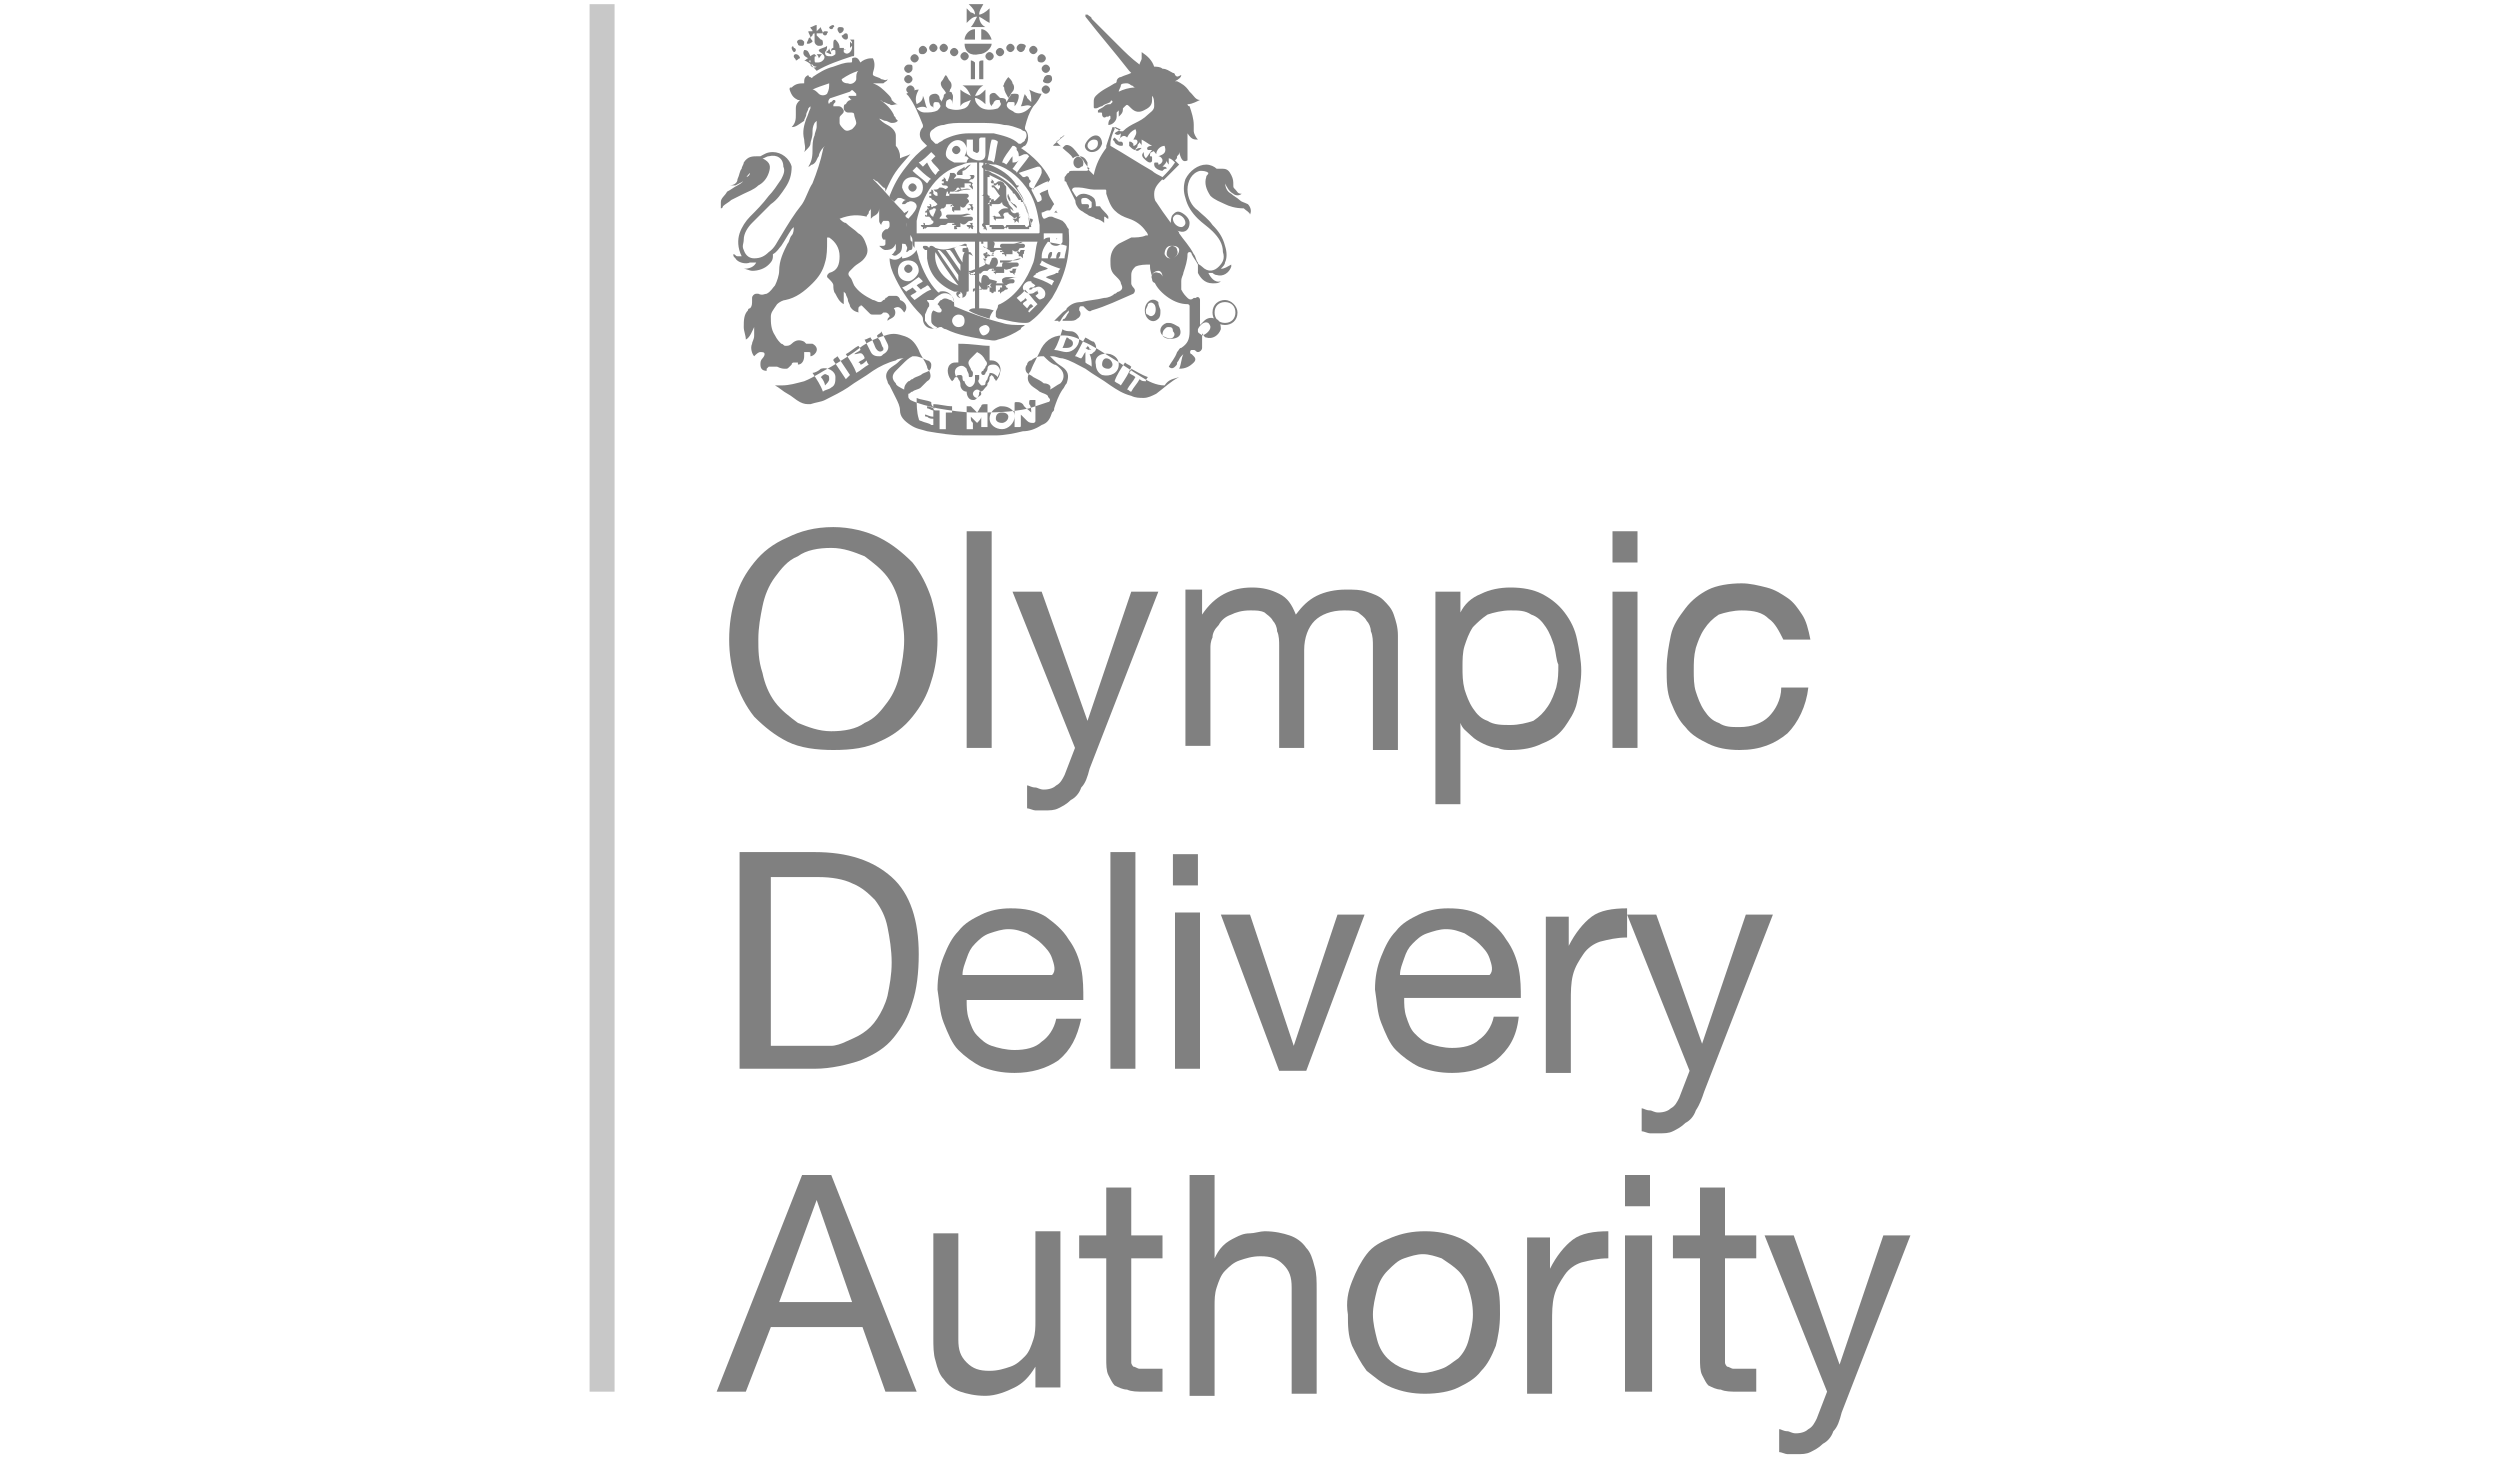 <?xml version="1.0" encoding="utf-8"?>
<!-- Generator: Adobe Illustrator 17.1.0, SVG Export Plug-In . SVG Version: 6.00 Build 0)  -->
<!DOCTYPE svg PUBLIC "-//W3C//DTD SVG 1.1//EN" "http://www.w3.org/Graphics/SVG/1.1/DTD/svg11.dtd">
<svg version="1.1" id="isg" xmlns="http://www.w3.org/2000/svg" xmlns:xlink="http://www.w3.org/1999/xlink" x="0px" y="0px"
	 viewBox="0 0 120 70" enable-background="new 0 0 120 70" xml:space="preserve">
<g>
	<g>
		<path fill="#808080" d="M35.3,28.7c0.2-0.7,0.5-1.2,0.9-1.7c0.4-0.5,0.9-0.9,1.6-1.2c0.6-0.3,1.3-0.5,2.2-0.5
			c0.8,0,1.6,0.2,2.2,0.5c0.6,0.3,1.1,0.7,1.6,1.2c0.4,0.5,0.7,1.1,0.9,1.7c0.2,0.7,0.3,1.3,0.3,2c0,0.7-0.1,1.4-0.3,2
			c-0.2,0.7-0.5,1.2-0.9,1.7c-0.4,0.5-0.9,0.9-1.6,1.2c-0.6,0.3-1.3,0.4-2.2,0.4c-0.8,0-1.6-0.1-2.2-0.4c-0.6-0.3-1.1-0.7-1.6-1.2
			c-0.4-0.5-0.7-1.1-0.9-1.7c-0.2-0.7-0.3-1.3-0.3-2C35,30,35.1,29.3,35.3,28.7z M36.6,32.3c0.1,0.5,0.3,1,0.6,1.4
			c0.3,0.4,0.7,0.7,1.1,1c0.5,0.2,1,0.4,1.6,0.4c0.6,0,1.2-0.1,1.6-0.4c0.5-0.2,0.8-0.6,1.1-1c0.3-0.4,0.5-0.9,0.6-1.4
			c0.1-0.5,0.2-1,0.2-1.6c0-0.5-0.1-1-0.2-1.6c-0.1-0.5-0.3-1-0.6-1.4c-0.3-0.4-0.7-0.7-1.1-1c-0.5-0.2-1-0.4-1.6-0.4
			c-0.6,0-1.2,0.1-1.6,0.4c-0.5,0.2-0.8,0.6-1.1,1c-0.3,0.4-0.5,0.9-0.6,1.4c-0.1,0.5-0.2,1-0.2,1.6C36.4,31.2,36.4,31.7,36.6,32.3z
			"/>
		<path fill="#808080" d="M47.6,25.5v10.4h-1.2V25.5H47.6z"/>
		<path fill="#808080" d="M51.9,37.8c-0.1,0.3-0.3,0.5-0.5,0.6c-0.2,0.2-0.4,0.3-0.6,0.4c-0.2,0.1-0.4,0.1-0.7,0.1
			c-0.1,0-0.3,0-0.4,0c-0.1,0-0.3-0.1-0.4-0.1v-1.1c0.1,0,0.2,0.1,0.4,0.1c0.1,0,0.2,0.1,0.4,0.1c0.3,0,0.5-0.1,0.6-0.2
			c0.2-0.1,0.3-0.3,0.4-0.5l0.5-1.3l-3-7.5H50l2.2,6.2h0l2.1-6.2h1.3l-3.3,8.5C52.2,37.3,52.1,37.6,51.9,37.8z"/>
		<path fill="#808080" d="M57.7,28.4v1.1h0c0.6-0.9,1.4-1.3,2.4-1.3c0.5,0,0.9,0.1,1.3,0.3c0.4,0.2,0.6,0.5,0.8,1
			c0.3-0.4,0.6-0.7,1-0.9c0.4-0.2,0.9-0.3,1.4-0.3c0.4,0,0.7,0,1,0.1c0.3,0.1,0.6,0.2,0.8,0.4c0.2,0.2,0.4,0.4,0.5,0.7
			c0.1,0.3,0.2,0.6,0.2,1v5.5h-1.2V31c0-0.2,0-0.5-0.1-0.7c0-0.2-0.1-0.4-0.2-0.5c-0.1-0.2-0.3-0.3-0.4-0.4
			c-0.2-0.1-0.4-0.1-0.7-0.1c-0.6,0-1.1,0.2-1.4,0.5c-0.3,0.3-0.5,0.8-0.5,1.4v4.7h-1.2V31c0-0.2,0-0.5-0.1-0.7
			c0-0.2-0.1-0.4-0.2-0.5c-0.1-0.2-0.3-0.3-0.4-0.4c-0.2-0.1-0.4-0.1-0.7-0.1c-0.4,0-0.7,0.1-0.9,0.2c-0.3,0.1-0.5,0.3-0.6,0.5
			c-0.2,0.2-0.3,0.4-0.3,0.6c-0.1,0.2-0.1,0.4-0.1,0.5v4.7h-1.2v-7.5H57.7z"/>
		<path fill="#808080" d="M70.1,28.4v1h0c0.2-0.4,0.5-0.7,1-0.9c0.4-0.2,0.9-0.3,1.4-0.3c0.6,0,1.1,0.1,1.5,0.3
			c0.4,0.2,0.8,0.5,1.1,0.9c0.3,0.4,0.5,0.8,0.6,1.3c0.1,0.5,0.2,1,0.2,1.5c0,0.5-0.1,1-0.2,1.5c-0.1,0.5-0.4,0.9-0.6,1.2
			c-0.3,0.4-0.6,0.6-1.1,0.8c-0.4,0.2-0.9,0.3-1.5,0.3c-0.2,0-0.4,0-0.6-0.1c-0.2,0-0.5-0.1-0.7-0.2c-0.2-0.1-0.4-0.2-0.6-0.4
			c-0.2-0.2-0.4-0.3-0.5-0.6h0v3.9h-1.2V28.4H70.1z M74.6,31c-0.1-0.3-0.2-0.6-0.4-0.9c-0.2-0.3-0.4-0.5-0.7-0.6
			c-0.3-0.2-0.6-0.2-1-0.2c-0.4,0-0.8,0.1-1.1,0.2c-0.3,0.2-0.5,0.4-0.7,0.6c-0.2,0.3-0.3,0.6-0.4,0.9c-0.1,0.3-0.1,0.7-0.1,1
			c0,0.4,0,0.7,0.1,1.1c0.1,0.3,0.2,0.6,0.4,0.9c0.2,0.3,0.4,0.5,0.7,0.6c0.3,0.2,0.7,0.2,1.1,0.2c0.4,0,0.8-0.1,1.1-0.2
			c0.3-0.2,0.5-0.4,0.7-0.7c0.2-0.3,0.3-0.6,0.4-0.9c0.1-0.4,0.1-0.7,0.1-1.1C74.7,31.7,74.7,31.4,74.6,31z"/>
		<path fill="#808080" d="M77.4,27v-1.5h1.2V27H77.4z M78.6,28.4v7.5h-1.2v-7.5H78.6z"/>
		<path fill="#808080" d="M84.9,29.7c-0.3-0.3-0.7-0.4-1.3-0.4c-0.4,0-0.8,0.1-1.1,0.2c-0.3,0.2-0.5,0.4-0.7,0.7
			c-0.2,0.3-0.3,0.6-0.4,0.9c-0.1,0.4-0.1,0.7-0.1,1.1c0,0.3,0,0.7,0.1,1c0.1,0.3,0.2,0.6,0.4,0.9c0.2,0.3,0.4,0.5,0.7,0.6
			c0.3,0.2,0.6,0.2,1,0.2c0.6,0,1.1-0.2,1.4-0.5c0.3-0.3,0.6-0.8,0.6-1.4h1.3c-0.1,0.9-0.5,1.7-1,2.2c-0.6,0.5-1.3,0.8-2.3,0.8
			c-0.6,0-1.1-0.1-1.5-0.3c-0.4-0.2-0.8-0.4-1.1-0.8c-0.3-0.3-0.5-0.7-0.7-1.2c-0.2-0.5-0.2-1-0.2-1.6c0-0.6,0.1-1.1,0.2-1.6
			c0.1-0.5,0.4-0.9,0.7-1.3c0.3-0.4,0.7-0.7,1.1-0.9c0.4-0.2,1-0.3,1.6-0.3c0.4,0,0.8,0.1,1.2,0.2c0.4,0.1,0.7,0.3,1,0.5
			c0.3,0.2,0.5,0.5,0.7,0.8c0.2,0.3,0.3,0.7,0.4,1.2h-1.3C85.4,30.3,85.2,29.9,84.9,29.7z"/>
		<path fill="#808080" d="M39.1,40.9c1.6,0,2.8,0.4,3.7,1.2c0.9,0.8,1.3,2.1,1.3,3.7c0,0.9-0.1,1.7-0.3,2.3
			c-0.2,0.7-0.5,1.2-0.9,1.7c-0.4,0.5-0.9,0.8-1.6,1.1c-0.6,0.2-1.4,0.4-2.2,0.4h-3.6V40.9H39.1z M39.3,50.2c0.2,0,0.4,0,0.6,0
			c0.2,0,0.5-0.1,0.7-0.2s0.5-0.2,0.8-0.4c0.3-0.2,0.5-0.4,0.7-0.7c0.2-0.3,0.4-0.7,0.5-1.1c0.1-0.5,0.2-1,0.2-1.6
			c0-0.6-0.1-1.2-0.2-1.7c-0.1-0.5-0.3-0.9-0.6-1.3c-0.3-0.3-0.6-0.6-1.1-0.8c-0.4-0.2-1-0.3-1.6-0.3H37v8.1H39.3z"/>
		<path fill="#808080" d="M50.8,50.9c-0.6,0.4-1.3,0.6-2.1,0.6c-0.6,0-1.1-0.1-1.6-0.3c-0.4-0.2-0.8-0.5-1.1-0.8
			c-0.3-0.3-0.5-0.8-0.7-1.3c-0.2-0.5-0.2-1-0.3-1.6c0-0.6,0.1-1.1,0.3-1.6c0.2-0.5,0.4-0.9,0.7-1.2c0.3-0.4,0.7-0.6,1.1-0.8
			c0.4-0.2,0.9-0.3,1.4-0.3c0.7,0,1.2,0.1,1.7,0.4c0.4,0.3,0.8,0.6,1.1,1.1c0.3,0.4,0.5,0.9,0.6,1.4C52,47,52,47.5,52,48h-5.6
			c0,0.3,0,0.6,0.1,0.9c0.1,0.3,0.2,0.6,0.4,0.8c0.2,0.2,0.4,0.4,0.7,0.5c0.3,0.1,0.7,0.2,1.1,0.2c0.5,0,1-0.1,1.3-0.4
			c0.3-0.2,0.6-0.6,0.7-1.1h1.2C51.7,49.8,51.4,50.4,50.8,50.9z M50.5,46c-0.1-0.3-0.3-0.5-0.5-0.7s-0.4-0.3-0.7-0.5
			c-0.3-0.1-0.5-0.2-0.9-0.2c-0.3,0-0.6,0.1-0.9,0.2c-0.3,0.1-0.5,0.3-0.7,0.5c-0.2,0.2-0.3,0.4-0.4,0.7c-0.1,0.3-0.2,0.5-0.2,0.8
			h4.3C50.7,46.6,50.6,46.3,50.5,46z"/>
		<path fill="#808080" d="M54.5,40.9v10.4h-1.2V40.9H54.5z"/>
		<path fill="#808080" d="M56.3,42.5v-1.5h1.2v1.5H56.3z M57.6,43.8v7.5h-1.2v-7.5H57.6z"/>
		<path fill="#808080" d="M61.4,51.4l-2.8-7.5H60l2.1,6.3h0l2.1-6.3h1.3l-2.8,7.5H61.4z"/>
		<path fill="#808080" d="M71.8,50.9c-0.6,0.4-1.3,0.6-2.1,0.6c-0.6,0-1.1-0.1-1.6-0.3c-0.4-0.2-0.8-0.5-1.1-0.8
			c-0.3-0.3-0.5-0.8-0.7-1.3c-0.2-0.5-0.2-1-0.3-1.6c0-0.6,0.1-1.1,0.3-1.6c0.2-0.5,0.4-0.9,0.7-1.2c0.3-0.4,0.7-0.6,1.1-0.8
			c0.4-0.2,0.9-0.3,1.4-0.3c0.7,0,1.2,0.1,1.7,0.4c0.4,0.3,0.8,0.6,1.1,1.1c0.3,0.4,0.5,0.9,0.6,1.4c0.1,0.5,0.1,1,0.1,1.4h-5.6
			c0,0.3,0,0.6,0.1,0.9c0.1,0.3,0.2,0.6,0.4,0.8c0.2,0.2,0.4,0.4,0.7,0.5c0.3,0.1,0.7,0.2,1.1,0.2c0.5,0,1-0.1,1.3-0.4
			c0.3-0.2,0.6-0.6,0.7-1.1h1.2C72.8,49.8,72.4,50.4,71.8,50.9z M71.5,46c-0.1-0.3-0.3-0.5-0.5-0.7c-0.2-0.2-0.4-0.3-0.7-0.5
			c-0.3-0.1-0.5-0.2-0.9-0.2c-0.3,0-0.6,0.1-0.9,0.2c-0.3,0.1-0.5,0.3-0.7,0.5c-0.2,0.2-0.3,0.4-0.4,0.7c-0.1,0.3-0.2,0.5-0.2,0.8
			h4.3C71.7,46.6,71.6,46.3,71.5,46z"/>
		<path fill="#808080" d="M75.3,43.8v1.6h0c0.3-0.6,0.7-1.1,1.1-1.4c0.4-0.3,1-0.4,1.7-0.4V45c-0.5,0-0.9,0.1-1.3,0.2
			c-0.3,0.1-0.6,0.3-0.8,0.6c-0.2,0.3-0.4,0.6-0.5,1c-0.1,0.4-0.1,0.8-0.1,1.3v3.4h-1.2v-7.5H75.3z"/>
		<path fill="#808080" d="M81.4,53.3c-0.1,0.3-0.3,0.5-0.5,0.6c-0.2,0.2-0.4,0.3-0.6,0.4c-0.2,0.1-0.4,0.1-0.7,0.1
			c-0.1,0-0.3,0-0.4,0c-0.1,0-0.3-0.1-0.4-0.1v-1.1c0.1,0,0.2,0.1,0.4,0.1c0.1,0,0.2,0.1,0.4,0.1c0.3,0,0.5-0.1,0.6-0.2
			c0.2-0.1,0.3-0.3,0.4-0.5l0.5-1.3l-3-7.5h1.4l2.2,6.2h0l2.1-6.2h1.3l-3.3,8.5C81.7,52.7,81.6,53,81.4,53.3z"/>
		<path fill="#808080" d="M39.9,56.4L44,66.8h-1.5l-1.1-3.1h-4.4l-1.2,3.1h-1.4l4.1-10.4H39.9z M40.9,62.5l-1.7-4.9h0l-1.8,4.9H40.9
			z"/>
		<path fill="#808080" d="M49.7,66.8v-1.2h0c-0.3,0.5-0.6,0.8-1,1S47.8,67,47.3,67c-0.5,0-0.9-0.1-1.2-0.2c-0.3-0.1-0.6-0.3-0.8-0.6
			c-0.2-0.2-0.3-0.5-0.4-0.9c-0.1-0.3-0.1-0.7-0.1-1.1v-5h1.2v5.1c0,0.5,0.1,0.8,0.4,1.1c0.3,0.3,0.6,0.4,1.1,0.4
			c0.4,0,0.7-0.1,1-0.2c0.3-0.1,0.5-0.3,0.7-0.5c0.2-0.2,0.3-0.5,0.4-0.8c0.1-0.3,0.1-0.6,0.1-0.9v-4.3h1.2v7.5H49.7z"/>
		<path fill="#808080" d="M55.8,59.3v1.1h-1.5V65c0,0.1,0,0.3,0,0.4c0,0.1,0.1,0.2,0.1,0.2c0.1,0,0.2,0.1,0.3,0.1c0.1,0,0.3,0,0.5,0
			h0.6v1.1h-0.9c-0.3,0-0.6,0-0.8-0.1c-0.2,0-0.4-0.1-0.6-0.2c-0.1-0.1-0.2-0.3-0.3-0.5c-0.1-0.2-0.1-0.5-0.1-0.8v-4.8h-1.3v-1.1
			h1.3V57h1.2v2.3H55.8z"/>
		<path fill="#808080" d="M58.3,56.4v4h0c0.1-0.2,0.2-0.4,0.4-0.6c0.2-0.2,0.4-0.3,0.6-0.4c0.2-0.1,0.4-0.2,0.7-0.2
			c0.2,0,0.5-0.1,0.7-0.1c0.5,0,0.9,0.1,1.2,0.2c0.3,0.1,0.6,0.3,0.8,0.6c0.2,0.2,0.3,0.5,0.4,0.9c0.1,0.3,0.1,0.7,0.1,1.1v5h-1.2
			v-5.1c0-0.5-0.1-0.8-0.4-1.1c-0.3-0.3-0.6-0.4-1.1-0.4c-0.4,0-0.7,0.1-1,0.2c-0.3,0.1-0.5,0.3-0.7,0.5c-0.2,0.2-0.3,0.5-0.4,0.8
			c-0.1,0.3-0.1,0.6-0.1,0.9v4.3h-1.2V56.4H58.3z"/>
		<path fill="#808080" d="M64.9,61.5c0.2-0.5,0.4-0.9,0.7-1.3c0.3-0.4,0.7-0.6,1.2-0.8c0.5-0.2,1-0.3,1.6-0.3c0.6,0,1.1,0.1,1.6,0.3
			c0.5,0.2,0.8,0.5,1.1,0.8c0.3,0.4,0.5,0.8,0.7,1.3c0.2,0.5,0.2,1,0.2,1.6c0,0.6-0.1,1.1-0.2,1.5c-0.2,0.5-0.4,0.9-0.7,1.2
			c-0.3,0.4-0.7,0.6-1.1,0.8s-1,0.3-1.6,0.3c-0.6,0-1.1-0.1-1.6-0.3c-0.5-0.2-0.8-0.5-1.2-0.8c-0.3-0.4-0.5-0.8-0.7-1.2
			c-0.2-0.5-0.2-1-0.2-1.5C64.6,62.5,64.7,62,64.9,61.5z M66.1,64.3c0.1,0.4,0.3,0.7,0.5,0.9c0.2,0.2,0.5,0.4,0.8,0.5
			c0.3,0.1,0.6,0.2,0.9,0.2c0.3,0,0.6-0.1,0.9-0.2c0.3-0.1,0.5-0.3,0.8-0.5c0.2-0.2,0.4-0.5,0.5-0.9c0.1-0.4,0.2-0.8,0.2-1.2
			c0-0.5-0.1-0.9-0.2-1.2c-0.1-0.4-0.3-0.7-0.5-0.9c-0.2-0.2-0.5-0.4-0.8-0.6c-0.3-0.1-0.6-0.2-0.9-0.2c-0.3,0-0.6,0.1-0.9,0.2
			c-0.3,0.1-0.5,0.3-0.8,0.6c-0.2,0.2-0.4,0.5-0.5,0.9c-0.1,0.4-0.2,0.8-0.2,1.2C65.9,63.5,66,63.9,66.1,64.3z"/>
		<path fill="#808080" d="M74.4,59.3v1.6h0c0.3-0.6,0.7-1.1,1.1-1.4c0.4-0.3,1-0.4,1.7-0.4v1.3c-0.5,0-0.9,0.1-1.3,0.2
			c-0.3,0.1-0.6,0.3-0.8,0.6c-0.2,0.3-0.4,0.6-0.5,1c-0.1,0.4-0.1,0.8-0.1,1.3v3.4h-1.2v-7.5H74.4z"/>
		<path fill="#808080" d="M78,57.9v-1.5h1.2v1.5H78z M79.3,59.3v7.5H78v-7.5H79.3z"/>
		<path fill="#808080" d="M84.3,59.3v1.1h-1.5V65c0,0.1,0,0.3,0,0.4c0,0.1,0.1,0.2,0.1,0.2c0.1,0,0.2,0.1,0.3,0.1c0.1,0,0.3,0,0.5,0
			h0.6v1.1h-0.9c-0.3,0-0.6,0-0.8-0.1c-0.2,0-0.4-0.1-0.6-0.2c-0.1-0.1-0.2-0.3-0.3-0.5c-0.1-0.2-0.1-0.5-0.1-0.8v-4.8h-1.3v-1.1
			h1.3V57h1.2v2.3H84.3z"/>
		<path fill="#808080" d="M88,68.7c-0.1,0.3-0.3,0.5-0.5,0.6c-0.2,0.2-0.4,0.3-0.6,0.4c-0.2,0.1-0.4,0.1-0.7,0.1c-0.1,0-0.3,0-0.4,0
			c-0.1,0-0.3-0.1-0.4-0.1v-1.1c0.1,0,0.2,0.1,0.4,0.1c0.1,0,0.2,0.1,0.4,0.1c0.3,0,0.5-0.1,0.6-0.2c0.2-0.1,0.3-0.3,0.4-0.5
			l0.5-1.3l-3-7.5h1.4l2.2,6.2h0l2.1-6.2h1.3l-3.3,8.5C88.3,68.2,88.2,68.5,88,68.7z"/>
	</g>
	<rect x="28.3" y="0.2" fill="#C8C8C8" width="1.2" height="66.6"/>
	<g id="only_x5F_horses_2_">
		<path fill="#808080" d="M34.6,10c0-0.1,0-0.2,0-0.3c0-0.2,0.2-0.3,0.3-0.5c0.2-0.1,0.3-0.2,0.5-0.3c0.2-0.1,0.3-0.2,0.4-0.4
			C35.9,8.5,36,8.4,36,8.3c-0.1,0.1-0.2,0.2-0.2,0.3c-0.1,0.1-0.3,0.2-0.5,0.3c-0.1,0-0.2,0-0.3,0c0.2,0,0.4-0.1,0.4-0.3
			c0.1-0.2,0.1-0.4,0.2-0.5c0-0.1,0.1-0.2,0.1-0.3c0.2-0.3,0.4-0.3,0.7-0.3c0.1,0,0.1,0,0.1,0c0.2-0.1,0.3-0.2,0.6-0.2
			c0.4,0,0.8,0.3,0.9,0.7c0,0.4-0.1,0.7-0.3,1c-0.2,0.3-0.4,0.6-0.7,0.8c-0.3,0.3-0.6,0.6-0.9,0.9c-0.2,0.2-0.4,0.5-0.4,0.8
			c0,0.2-0.1,0.3,0,0.5c0.1,0.3,0.3,0.4,0.5,0.4c0.3,0,0.5-0.1,0.7-0.3c0.3-0.2,0.4-0.5,0.6-0.8c0.3-0.5,0.6-1,1-1.5
			c0.2-0.3,0.3-0.7,0.5-1c0.2-0.5,0.4-1.1,0.5-1.6c0-0.1,0.1-0.2,0.1-0.2c0,0-0.1,0.1-0.1,0.1c-0.1,0.1-0.2,0.3-0.2,0.4
			c-0.1,0.1-0.1,0.3-0.3,0.4c-0.1,0-0.1,0.1-0.2,0.1C39,7.7,39,7.4,39,7.2c0-0.2,0-0.5,0.1-0.7c0-0.1,0.1-0.3,0.1-0.4
			c0-0.1,0-0.2,0-0.3c0,0,0,0,0,0c0,0-0.1,0.1-0.1,0.1c-0.1,0.2-0.1,0.3-0.1,0.5c0,0.2-0.1,0.4-0.1,0.5c0,0.1-0.1,0.2-0.2,0.3
			c0,0-0.1,0.1-0.1,0.1c0.1-0.2,0-0.4,0-0.6c-0.1-0.4,0-0.7,0.1-1c0.1-0.2,0.1-0.3,0.2-0.5c0,0,0-0.1,0-0.1c0,0,0,0,0,0
			c0,0-0.1,0.1-0.1,0.1c0,0.1-0.1,0.2-0.1,0.3c0,0.1-0.1,0.2-0.1,0.3C38.3,6,38.2,6.1,38,6.1c0,0,0,0,0,0c0.2-0.2,0.2-0.4,0.2-0.6
			c0-0.1,0-0.2,0-0.3c0-0.2,0.1-0.3,0.2-0.4c0,0,0,0-0.1,0c-0.2-0.1-0.3-0.2-0.4-0.5c0-0.1,0-0.1,0.1-0.1C38.2,4,38.4,4,38.6,4
			c0-0.2,0-0.3,0.2-0.4c0,0,0,0.1,0.1,0.1c0,0,0.1,0.1,0.1,0c0.3-0.2,0.6-0.4,1-0.5c0.3-0.1,0.5-0.2,0.8-0.2c0.1,0,0.1,0,0.1-0.1
			c0,0,0-0.1,0-0.1c0.2-0.1,0.3,0,0.4,0.2c0.1-0.1,0.3-0.2,0.5-0.2c0,0,0.1,0,0.1,0c0.1,0.2,0.1,0.4,0,0.7c0,0,0,0,0,0.1
			c0,0,0,0,0,0c0.1,0.1,0.3,0.1,0.4,0.2c0.1,0,0.2,0.1,0.3,0c0,0.1-0.1,0.1-0.2,0.2c-0.1,0-0.2,0-0.2,0c-0.1,0-0.2,0-0.3,0
			c0,0,0,0,0,0c0.3,0.1,0.5,0.3,0.7,0.5c0.1,0.1,0.2,0.2,0.2,0.3c0.1,0.1,0.2,0.2,0.3,0.2C42.9,5,42.8,5.1,42.7,5
			c-0.1,0-0.2-0.1-0.3-0.1c-0.1-0.1-0.2-0.1-0.3-0.2c-0.1,0-0.1,0-0.2-0.1c0,0,0,0,0,0c0.1,0,0.1,0.1,0.2,0.1
			c0.3,0.2,0.6,0.4,0.8,0.8c0,0.1,0.1,0.1,0.1,0.2c0,0,0.1,0.1,0.1,0.1c-0.1,0.1-0.2,0.1-0.3,0.1c-0.1,0-0.2-0.1-0.3-0.1
			c-0.1,0-0.2-0.1-0.3-0.1c0.1,0.1,0.2,0.2,0.4,0.3C42.8,6.1,43,6.3,43,6.5c0,0.1,0,0.3,0,0.4c0,0,0,0.1,0,0.1
			c0.1,0.1,0.2,0.3,0.2,0.5c0,0,0,0.1,0,0.1c0.2-0.1,0.3-0.1,0.5-0.2c0,0,0,0,0,0c-0.7,0.8-0.8,0.9-1.2,1.8C42.5,9.1,42.5,9,42.4,9
			c-0.1-0.1-0.2-0.2-0.3-0.3c-0.1,0-0.1-0.1-0.2-0.1c0.1,0.1,0.1,0.1,0.2,0.2c0.4,0.4,0.8,0.9,1.2,1.3c0.2,0.2,0.2,0.4,0.2,0.6
			c0,0.2,0.1,0.3,0.1,0.4c0.1,0.1,0.1,0.2,0.1,0.3c0,0.1,0,0.2,0.1,0.2c0,0.1,0,0.1,0,0.2c0,0.1,0,0.2-0.1,0.2
			c-0.1,0-0.1,0.1-0.2,0.1c0-0.1,0.1-0.2,0-0.3c0-0.1-0.1-0.1-0.2-0.1c0,0.2,0,0.4-0.2,0.5c-0.1,0.1-0.2,0.1-0.3,0
			c0.1,0,0.1-0.1,0.2-0.2c0-0.1,0-0.2,0-0.3c-0.1,0.2-0.2,0.3-0.5,0.3c-0.1,0-0.2-0.1-0.3-0.2c0.1,0,0.1,0,0.2,0c0,0,0.1,0,0.1-0.1
			c0-0.1,0-0.1,0-0.2c0,0,0,0-0.1,0c-0.1-0.1-0.1-0.3,0-0.4c0.1-0.1,0.1-0.1,0.2-0.1c0.1-0.1,0.1-0.1,0.1-0.2c0-0.1,0-0.2-0.1-0.2
			c-0.1,0-0.1,0-0.2,0c0,0-0.1,0.1-0.1,0.2c0,0-0.1-0.1-0.1-0.2c0-0.1,0-0.2,0-0.4c0-0.1,0-0.1,0-0.2c0,0.2-0.1,0.3-0.3,0.4
			c0,0-0.1,0.1-0.1,0.1c0,0,0-0.1,0-0.1c0-0.1,0-0.2,0-0.3c0-0.1,0-0.1,0-0.2c0,0,0,0,0,0c0,0,0,0.1,0,0.1c0,0.1-0.1,0.1-0.1,0.2
			c0,0.1-0.1,0.1-0.1,0.2c-0.4-0.1-0.8-0.1-1.3,0.1c0.1,0.1,0.2,0.2,0.3,0.2c0.2,0.2,0.4,0.3,0.6,0.5c0.2,0.1,0.3,0.3,0.4,0.6
			c0.1,0.3,0,0.5-0.2,0.7c-0.1,0.1-0.3,0.2-0.4,0.3c-0.1,0.1-0.1,0.1-0.2,0.2c-0.1,0.1-0.1,0.2,0,0.3c0.1,0.1,0.1,0.2,0.2,0.4
			c0.2,0.3,0.5,0.5,0.9,0.7c0.1,0,0.2,0.1,0.3,0.1c0.1,0,0.1,0,0.2-0.1c0,0,0.1,0,0.1-0.1c0.1,0,0.1-0.1,0.2-0.1c0.1,0,0.2,0,0.3,0
			c0.1,0,0.2,0.1,0.2,0.2c0.3,0.1,0.4,0.4,0.2,0.6c-0.2-0.3-0.3-0.3-0.5-0.2c0.1,0.1,0.1,0.3,0,0.4c-0.1,0.1-0.2,0.1-0.3,0.2
			c0-0.1,0-0.1,0.1-0.2c0-0.1-0.1-0.2-0.2-0.2c0,0-0.1,0-0.1,0c-0.1,0.1-0.1,0.1-0.2,0.1c-0.1,0-0.2,0-0.3,0c-0.1,0-0.1,0-0.2-0.1
			c-0.1-0.1-0.1-0.1-0.2-0.2c0,0-0.1-0.1-0.1-0.1c0,0-0.1-0.1-0.1,0c-0.1,0-0.1,0.1-0.1,0.2c0,0.1,0,0.1,0.1,0.1
			c-0.2,0-0.4-0.1-0.5-0.3c0-0.1-0.1-0.2-0.1-0.3c0-0.1-0.1-0.2-0.1-0.3c0,0-0.1-0.1-0.1-0.1c0,0.2,0,0.4,0,0.6
			c-0.2-0.1-0.3-0.3-0.4-0.5c-0.1-0.1-0.1-0.3-0.1-0.4c0-0.1-0.1-0.2-0.2-0.3c0,0-0.1-0.1-0.1-0.1c0-0.1,0-0.1,0.1-0.2
			c0.4-0.1,0.5-0.4,0.5-0.8c0-0.4-0.2-0.7-0.5-0.9c0,0,0,0-0.1,0c0,0.1,0,0.1,0,0.2c0,0.3,0,0.7-0.1,1c-0.1,0.4-0.3,0.7-0.6,1
			c-0.4,0.4-0.8,0.7-1.3,0.8c-0.1,0-0.3,0.1-0.4,0.2C37.1,14.9,37,15,37,15.2c0,0.3,0,0.6,0.2,0.9c0.1,0.2,0.2,0.3,0.3,0.4
			c0.1,0,0.1,0.1,0.2,0.1c0.1,0,0.2,0,0.3-0.1c0.2-0.2,0.4-0.2,0.6-0.1c0,0,0.1,0.1,0.1,0.1c0,0,0,0,0.1,0c0.1,0,0.1,0,0.2,0
			c0.2,0.1,0.3,0.3,0.1,0.5c0,0-0.1,0.1-0.2,0.1c0-0.1,0-0.1,0-0.1c0-0.1,0-0.1-0.1-0.1c-0.1,0-0.1,0-0.2,0c0,0,0,0.1,0,0.1
			c0,0,0,0.1,0,0.1c0,0.2-0.1,0.4-0.3,0.4c0,0,0,0,0,0c0,0,0-0.1,0-0.1c0,0-0.1,0-0.2,0c0,0-0.1,0-0.1,0.1c0,0-0.1,0.1-0.1,0.1
			c-0.1,0.1-0.1,0.1-0.2,0.1c-0.1,0-0.2,0-0.4-0.1c-0.1,0-0.3,0-0.4,0c0,0-0.1,0.1-0.1,0.1c0,0,0,0.1,0,0.1c-0.2,0-0.3-0.1-0.3-0.3
			c0-0.1,0-0.2,0.1-0.3c0,0,0.1-0.1,0.1-0.2c0-0.1-0.1-0.1-0.2-0.1c-0.1,0-0.2,0.1-0.3,0.2c-0.1-0.1-0.2-0.4-0.1-0.6
			c0-0.1,0.1-0.2,0.1-0.4c0-0.1,0-0.3,0-0.4c-0.1,0.2-0.2,0.5-0.4,0.6c0-0.2-0.1-0.4-0.1-0.6c0-0.3,0-0.6,0.2-0.8c0,0,0-0.1,0.1-0.1
			c0.1-0.1,0.1-0.2,0.1-0.4c0,0,0,0,0-0.1c0-0.1,0.1-0.2,0.2-0.2c0,0,0.1,0,0.1,0c0.2,0.1,0.3,0,0.4,0c0.2-0.1,0.3-0.3,0.4-0.4
			c0.1-0.2,0.2-0.5,0.2-0.7c0-0.5,0.2-0.9,0.4-1.3c0.1-0.1,0.1-0.3,0.2-0.4c0.1-0.1,0.1-0.3,0.1-0.4c0,0-0.1,0.1-0.1,0.1
			c-0.2,0.3-0.3,0.5-0.5,0.8c-0.1,0.1-0.2,0.3-0.4,0.4c0,0,0,0,0,0.1c0,0.2-0.1,0.3-0.2,0.4c-0.2,0.2-0.5,0.3-0.8,0.3
			c-0.1,0-0.3-0.1-0.4-0.1c0.3,0,0.5-0.1,0.6-0.3c-0.1,0-0.1,0-0.2,0c0,0,0,0-0.1,0c-0.2,0.1-0.6,0-0.7-0.2
			c-0.1-0.1-0.1-0.1-0.1-0.2c0.1,0,0.1,0.1,0.2,0.1c0.1,0,0.2,0,0.2,0c0,0,0,0,0,0c-0.2-0.4-0.2-0.8-0.1-1.1
			c0.1-0.3,0.3-0.6,0.5-0.8c0.3-0.3,0.6-0.6,0.9-1c0.2-0.2,0.4-0.5,0.6-0.8c0.1-0.2,0.2-0.4,0.1-0.6c0-0.4-0.3-0.6-0.7-0.5
			c-0.1,0-0.2,0.1-0.3,0.1c0,0,0,0,0,0C37,7.8,37,8,36.9,8.3c-0.1,0.3-0.3,0.5-0.5,0.6c-0.2,0.2-0.5,0.3-0.7,0.4
			c-0.2,0.1-0.4,0.2-0.6,0.3c-0.1,0.1-0.3,0.2-0.4,0.3C34.7,9.9,34.7,10,34.6,10z M40.9,4.8c0,0-0.1,0-0.1-0.1c-0.1,0-0.1-0.1,0-0.1
			c0,0,0.1,0,0.1,0c0,0,0.1,0,0.1,0c0,0,0.1,0,0.1,0c0,0,0-0.1,0-0.1c0,0-0.1-0.1-0.1-0.1c-0.1-0.1-0.1-0.1-0.2,0
			c-0.3,0.1-0.6,0.2-0.9,0.3c-0.1,0-0.2,0.2-0.1,0.3c0,0,0,0,0,0c0,0,0,0,0,0c0,0,0-0.1,0.1-0.1c0,0,0.1-0.1,0.1-0.1
			c0.1,0,0.1,0,0.1,0.1C40,5,40,5,40,5.1c0.1,0,0.1,0,0.2,0c0.1,0,0.2,0,0.3,0.2c0,0.1,0,0.1-0.1,0.2c-0.1,0.1-0.1,0.1-0.1,0.2
			c0,0.1,0,0.1,0,0.2c0,0.1,0.1,0.2,0.2,0.3c0.1,0.1,0.2,0.1,0.4,0c0.1-0.1,0.2-0.2,0.2-0.3c0-0.1-0.1-0.3-0.1-0.4
			c0-0.1-0.1-0.1-0.2-0.1c0,0,0,0-0.1,0c-0.1,0-0.2-0.1-0.2-0.2c0-0.1,0-0.2,0.1-0.2C40.7,4.8,40.8,4.8,40.9,4.8z M39.8,4
			c-0.3,0.1-0.6,0.2-0.8,0.3c0.1,0,0.2,0.1,0.3,0.2c0.1,0.1,0.3,0.1,0.4,0C39.8,4.3,39.8,4.2,39.8,4z M41.2,3.4
			c-0.3,0.1-0.5,0.2-0.8,0.4C40.4,3.9,40.5,4,40.7,4c0.2,0.1,0.4-0.1,0.4-0.2C41.1,3.6,41.1,3.5,41.2,3.4z M47.5,16.6
			c0,0.2,0,0.5,0,0.7c0.1,0,0.1,0,0.1,0c0.3,0,0.5,0.3,0.4,0.6c0,0.1-0.1,0.3-0.2,0.4c0-0.1-0.1-0.1-0.1-0.2c0,0-0.1-0.1-0.1-0.1
			c0,0,0,0-0.1,0.1c0,0.1,0,0.2-0.1,0.3c0,0.1,0,0.1-0.1,0.2c-0.1,0.1-0.1,0.2-0.3,0.2c0,0.1,0,0.2-0.1,0.3
			c-0.1,0.1-0.1,0.1-0.2,0.1c-0.2,0-0.3-0.2-0.3-0.4c-0.2,0-0.3-0.2-0.3-0.3c0-0.1,0-0.2-0.1-0.3c0,0,0-0.1-0.1-0.1
			c0,0-0.1,0-0.1,0.1c0,0-0.1,0.1-0.1,0.1c-0.2-0.2-0.3-0.6-0.1-0.8c0.1-0.1,0.2-0.1,0.3-0.1c0,0,0.1,0,0.1,0c0-0.3,0-0.6,0-0.9
			C46.7,16.5,47.1,16.6,47.5,16.6z M47.9,18.1c0-0.1,0.1-0.2,0.1-0.3c0-0.1-0.1-0.3-0.3-0.3c-0.1,0-0.3,0-0.3,0.2
			c0,0.1-0.1,0.2-0.1,0.2c0,0.1-0.1,0.1-0.1,0.1c-0.1,0-0.1-0.1-0.1-0.1c0,0,0-0.1,0.1-0.1c0-0.1,0.1-0.1,0.1-0.2
			c0.1-0.1,0.1-0.2,0-0.3c-0.1-0.2-0.2-0.3-0.4-0.4c-0.1,0.1-0.2,0.2-0.3,0.3c-0.2,0.2-0.1,0.3,0,0.5c0,0.1,0.1,0.1,0.1,0.2
			c0,0.1,0,0.2-0.1,0.2c-0.1,0-0.1,0-0.1-0.1c0-0.1-0.1-0.2-0.1-0.3c-0.1-0.1-0.2-0.2-0.4-0.1c-0.2,0.1-0.2,0.3-0.1,0.5c0,0,0,0,0,0
			c0-0.1,0.1-0.1,0.2-0.1c0.1,0,0.1,0.1,0.1,0.1c0,0.1,0,0.2,0.1,0.2c0,0.1,0.1,0.2,0.1,0.2c0.1,0.1,0.2,0.1,0.3,0
			c0.1-0.1,0.1-0.2,0.1-0.3c0,0,0,0,0-0.1c0,0,0-0.1,0-0.1c0.1,0,0.1,0,0.2,0c0,0,0,0.1,0,0.2c0,0,0,0,0,0c-0.1,0.1,0,0.2,0.1,0.3
			c0.1,0,0.2,0,0.2-0.1c0-0.1,0.1-0.2,0.1-0.2c0-0.1,0.1-0.2,0.1-0.3C47.6,17.9,47.7,17.9,47.9,18.1C47.8,18,47.8,18,47.9,18.1z
			 M47.1,18.9c0-0.1-0.1-0.2-0.2-0.2c-0.1,0-0.2,0.1-0.2,0.2c0,0.1,0.1,0.2,0.2,0.2C47,19,47.1,19,47.1,18.9z M39.2,2.6
			c0.1,0,0.2,0,0.3,0c0,0,0,0,0,0c-0.1-0.1-0.2-0.1-0.2-0.2c0.1-0.1,0.3-0.1,0.4-0.2c0,0.1,0,0.2-0.1,0.3c0.1,0,0.2-0.1,0.2-0.2
			c0,0.1,0.1,0.2,0.1,0.3c-0.1,0-0.2-0.1-0.3-0.1c0,0.2,0.1,0.2,0.3,0.2c0.1,0,0.2-0.1,0.2-0.1c0,0,0-0.1,0-0.1c0-0.1,0-0.1-0.1-0.1
			c0,0-0.1,0-0.1,0.1c0,0,0-0.1,0-0.1c0-0.1,0.1-0.1,0.1-0.1C40,2.2,40,2.2,40,2.1c0-0.1,0-0.2,0.1-0.2c0.1,0.1,0.2,0.2,0.2,0.4
			c0.1,0,0.1,0,0.2,0c0,0,0,0.1,0.1,0.1c0,0,0,0,0,0c0,0-0.1-0.1-0.1,0c0,0,0,0.1,0,0.1c0.1,0.1,0.2,0.1,0.3,0
			c0.1-0.1,0.1-0.2,0.1-0.3c0,0,0,0,0,0c0,0-0.1,0.1-0.1,0.1c0,0,0,0,0,0c0-0.1,0-0.2,0-0.3c0,0,0.1,0.1,0.1,0.1c0,0,0,0,0,0
			c0-0.1,0-0.1-0.1-0.2c0.1,0,0.1,0,0.2,0c0,0.1,0,0.1,0,0.2c0,0.2,0,0.4,0,0.5c0,0.1,0,0.1-0.1,0.1c-0.6,0.2-1.2,0.4-1.7,0.7
			c0,0,0,0,0,0c-0.2-0.2-0.3-0.4-0.6-0.5c0.1,0,0.1-0.1,0.2-0.1c0,0.1,0,0.1,0.1,0.2c0,0,0,0,0,0c0-0.1,0-0.1,0-0.2
			c0.1,0.1,0.1,0.2,0.2,0.3c-0.1,0-0.1,0-0.2,0c0,0.1,0.2,0.2,0.3,0.1C39,3.2,39,3.1,39,3c0,0,0-0.1-0.1-0.1c0,0-0.1,0-0.1,0.1
			c0,0-0.1-0.1-0.1-0.1c0-0.1,0.1-0.1,0.1-0.1c-0.2-0.1-0.3-0.2-0.2-0.4c0.2,0,0.2,0.1,0.3,0.3c0,0,0.1-0.1,0.2-0.1
			c0,0,0.1,0.1,0.1,0.1c0,0,0,0,0,0c0,0,0,0,0,0c-0.1,0-0.1,0-0.1,0.1C39.1,3,39.1,3,39.2,3c0.1,0,0.2,0,0.3-0.1
			c0.1-0.1,0.1-0.2,0-0.3c-0.1,0-0.1,0.1-0.2,0.2C39.3,2.7,39.2,2.6,39.2,2.6z M38.8,1.5c0,0.1,0.1,0.2,0.1,0.3c0,0,0.1-0.1,0.1-0.1
			c0,0,0-0.1,0.1-0.1c0,0,0,0.1,0,0.1c0,0.1,0,0.2,0,0.3c0,0.1,0.1,0.2,0.2,0.2c0.1,0,0.2,0,0.2-0.1c0-0.1,0-0.2-0.1-0.2
			c-0.1-0.1-0.1-0.1-0.2-0.2c0,0,0,0,0-0.1c0.1,0,0.2,0,0.3,0c0-0.1-0.1-0.2-0.1-0.3c-0.1,0.1-0.1,0.1-0.2,0.2c0-0.1,0-0.2,0-0.3
			c-0.1,0-0.2,0.1-0.3,0.1C38.9,1.4,39,1.4,39,1.5C38.9,1.5,38.9,1.5,38.8,1.5z M40.6,1.6c-0.1,0-0.1,0.1-0.2,0.1
			c0,0.1,0.1,0.2,0.2,0.2c0.1,0,0.1-0.1,0.1-0.1C40.7,1.7,40.7,1.6,40.6,1.6z M38.8,2.1c0.1,0,0.2-0.1,0.2-0.1
			c0-0.1-0.1-0.1-0.1-0.2c-0.1,0-0.1,0.1-0.1,0.1C38.7,2.1,38.7,2.1,38.8,2.1z M38.4,1.9c-0.1,0-0.2,0.1-0.1,0.2
			c0,0.1,0.1,0.1,0.2,0.1c0.1,0,0.1-0.1,0.1-0.2C38.5,1.9,38.5,1.9,38.4,1.9z M40,1.2c-0.1,0-0.2,0.1-0.2,0.1c0,0.1,0.1,0.1,0.1,0.1
			c0.1,0,0.1-0.1,0.1-0.1C40.1,1.3,40,1.2,40,1.2z M38.2,2.6c-0.1,0-0.1,0.1-0.1,0.1c0,0.1,0.1,0.1,0.1,0.2c0.1,0,0.1-0.1,0.2-0.1
			C38.4,2.7,38.3,2.6,38.2,2.6z M40.3,1.6c0.1,0,0.2-0.1,0.2-0.2c0-0.1-0.1-0.1-0.2-0.1c-0.1,0-0.1,0.1-0.1,0.1
			C40.2,1.5,40.3,1.6,40.3,1.6z M38,2.3c0,0.1,0.1,0.2,0.1,0.2c0.1,0,0.1-0.1,0.1-0.1c0-0.1-0.1-0.1-0.1-0.1C38.1,2.2,38,2.2,38,2.3
			z M39.6,1.5c-0.1,0-0.1,0.1-0.1,0.1c0,0.1,0.1,0.1,0.1,0.1c0.1,0,0.1-0.1,0.1-0.1C39.8,1.5,39.7,1.5,39.6,1.5z M56.2,10.7
			c0-0.1,0-0.3,0.1-0.4c0.1-0.1,0.2-0.2,0.4-0.1c0.2,0.1,0.4,0.3,0.4,0.5c0,0.3-0.2,0.5-0.5,0.4c0,0-0.1,0-0.1-0.1
			c0,0.1,0.1,0.1,0.1,0.2c0.2,0.3,0.5,0.6,0.7,1c0.1,0.1,0.1,0.3,0.2,0.4c0,0.1,0.1,0.1,0.2,0.2c0.3,0.3,0.6,0.2,0.8,0
			c0.2-0.2,0.3-0.4,0.2-0.7c0-0.4-0.2-0.7-0.5-1c-0.2-0.2-0.5-0.4-0.7-0.6c-0.3-0.3-0.5-0.6-0.6-1c-0.1-0.3-0.1-0.6,0-0.9
			c0.2-0.4,0.6-0.7,1-0.7c0.2,0,0.4,0.1,0.5,0.2c0,0,0,0,0.1,0c0.1,0,0.2,0,0.2,0c0.2,0,0.3,0.1,0.4,0.3c0.1,0.2,0.1,0.3,0.1,0.5
			c0,0.1,0,0.1,0.1,0.2c0.1,0.1,0.1,0.2,0.3,0.2c0,0,0,0,0,0c0,0,0,0,0,0c-0.1,0.1-0.3,0.1-0.4,0c-0.2-0.1-0.3-0.3-0.4-0.5
			c0,0,0-0.1,0-0.1c0,0,0,0,0,0c0,0.3,0.1,0.5,0.3,0.6c0.1,0.1,0.3,0.2,0.4,0.3c0.1,0.1,0.2,0.1,0.4,0.2c0.1,0.1,0.2,0.3,0.1,0.5
			c0-0.1-0.2-0.2-0.3-0.3C59.3,10,59,9.9,58.8,9.8c-0.2-0.1-0.5-0.2-0.7-0.4c-0.2-0.3-0.3-0.6-0.2-0.9c0-0.1,0.1-0.1,0.1-0.2
			c-0.1-0.1-0.3-0.1-0.4-0.1C57.2,8.3,57,8.7,57,9.1c0,0.4,0.2,0.8,0.5,1c0.2,0.2,0.5,0.4,0.7,0.7c0.3,0.3,0.5,0.6,0.6,1
			c0.1,0.3,0.1,0.6,0,0.8c0,0.1-0.1,0.2-0.2,0.3c0,0,0,0,0,0c0,0,0,0,0,0c0.2,0,0.3-0.1,0.5-0.2c0,0,0,0,0,0.1
			c-0.1,0.3-0.4,0.5-0.7,0.4c-0.1,0-0.2-0.1-0.2-0.1c0,0-0.1,0-0.1,0c0,0-0.1,0-0.1,0c0.1,0.2,0.3,0.5,0.6,0.4
			c-0.1,0.1-0.2,0.1-0.4,0.1c-0.4,0-0.6-0.3-0.7-0.5c0-0.1,0-0.2,0-0.3c0,0,0,0,0-0.1c-0.1-0.2-0.2-0.3-0.3-0.5c0,0,0-0.1-0.1-0.1
			c-0.1,0-0.1,0.1-0.1,0.1c0,0.3-0.1,0.6-0.2,0.9c0,0.1-0.1,0.2-0.1,0.4c0,0.1,0,0.2,0,0.4c0.1,0.2,0.2,0.3,0.3,0.4
			c0.1,0.1,0.2,0.1,0.3,0c0,0,0,0,0.1,0c0.1-0.1,0.2,0,0.2,0.1c0,0.1,0,0.1,0,0.2c0,0.2,0,0.4,0,0.6c0,0.1,0,0.2,0,0.3
			c0,0,0,0.1,0,0.1c0.1-0.1,0.1-0.1,0.2-0.2c0.1-0.1,0.3-0.2,0.5-0.1c0.2,0,0.3,0.2,0.3,0.5c-0.1,0.3-0.4,0.5-0.7,0.4
			c-0.1,0-0.1-0.1-0.2-0.2c0,0.1,0,0.2,0,0.3c0,0.1,0,0.2,0,0.4c0,0.1-0.1,0.2-0.2,0.2c-0.1,0-0.1-0.1-0.2-0.1c0,0-0.1,0-0.1,0
			c-0.1,0-0.1,0.2,0,0.2c0,0,0,0,0.1,0.1c0.1,0.1,0.1,0.2,0,0.3c-0.2,0.2-0.4,0.3-0.7,0.3c0,0,0,0,0,0c0.1-0.2,0.1-0.5,0.2-0.7
			c0,0-0.1,0.1-0.1,0.1c-0.1,0.1-0.1,0.2-0.2,0.3c0,0.1,0,0.1-0.1,0.2c-0.1,0.1-0.2,0.1-0.3,0c0.1-0.2,0.3-0.4,0.4-0.7
			c0.1-0.1,0.1-0.2,0.2-0.2c0.3-0.2,0.4-0.4,0.4-0.8c0-0.2,0-0.5,0-0.7c0-0.1,0-0.3,0-0.4c0,0,0-0.1,0-0.1c0-0.1-0.1-0.1-0.1-0.1
			c-0.3,0-0.6-0.1-0.9-0.3c-0.3-0.2-0.6-0.5-0.7-0.8c-0.1-0.2-0.2-0.5-0.2-0.7c0,0,0,0,0-0.1c-0.2,0-0.5,0-0.7,0.1
			c-0.1,0.1-0.2,0.2-0.2,0.4c0,0.1,0,0.3,0,0.4c0,0.1,0.1,0.2,0.1,0.2c0.1,0.1,0.1,0.2,0,0.3c-0.7,0.3-1.3,0.6-2,0.8
			c-0.1,0.1-0.2,0-0.3-0.1c0,0-0.1-0.1-0.1-0.1c0,0-0.1,0-0.1,0c-0.1,0-0.1,0.1-0.1,0.2c0.1,0.1,0.1,0.3-0.1,0.4
			c-0.1,0.1-0.2,0.1-0.4,0.1c-0.1,0-0.2,0-0.3,0c0,0,0-0.1,0.1-0.1c0.1-0.1,0.1-0.2,0.2-0.3c0,0,0,0,0-0.1c0,0,0,0,0,0c0,0,0,0,0,0
			c0,0,0,0-0.1,0.1c-0.1,0.1-0.2,0.2-0.3,0.4c0,0-0.1,0.1-0.1,0c-0.1,0-0.1,0-0.2,0c0.1-0.1,0.2-0.2,0.4-0.4
			c0.1-0.1,0.2-0.1,0.2-0.2c0.2-0.2,0.4-0.3,0.7-0.3c0.4-0.1,0.7-0.1,1.1-0.2c0.2,0,0.4-0.1,0.5-0.2c0.1,0,0.1-0.1,0.2-0.1
			c0.2-0.1,0.2-0.2,0.1-0.4c0-0.1-0.1-0.2-0.2-0.3c0,0-0.1-0.1-0.1-0.1c-0.2-0.2-0.2-0.4-0.2-0.7c0-0.3,0.1-0.6,0.4-0.8
			c0.2-0.1,0.4-0.2,0.6-0.3c0.2,0,0.5,0,0.7-0.1c0,0,0.1,0,0.1,0c0-0.1-0.1-0.2-0.1-0.2c-0.2-0.3-0.5-0.5-0.8-0.6
			c-0.3-0.1-0.5-0.2-0.7-0.4c-0.2-0.2-0.3-0.5-0.4-0.8c0,0,0-0.1,0-0.1c0-0.1,0-0.1-0.1-0.1c-0.2,0-0.3,0-0.5,0
			c-0.2,0-0.5-0.1-0.7-0.1c-0.1,0-0.1,0-0.2,0c-0.1,0-0.2,0.1-0.1,0.2c0.1,0.2,0.3,0.4,0.4,0.6c0,0,0,0,0.1,0c0.1,0,0.1,0,0.2,0
			c0.1,0,0.1,0.2,0,0.2c0,0,0,0,0,0c0,0,0,0.1,0,0.1c0,0,0.1,0.1,0.1,0c0,0,0.1,0,0.1-0.1c0-0.1,0.1-0.1,0.1-0.1c0.1,0,0.2,0,0.3,0
			c0,0,0,0,0,0c0.1,0.2,0.3,0.3,0.4,0.5c0,0,0,0,0,0.1c-0.1,0-0.1-0.1-0.2-0.1c-0.1,0-0.2-0.1-0.3-0.1c0,0-0.1,0-0.1,0c0,0,0,0,0,0
			c0,0,0.1,0,0.1,0c0.1,0,0.2,0.1,0.3,0.1c0,0,0,0,0,0.1c0,0.1,0,0.1,0,0.2c-0.1-0.1-0.3-0.2-0.4-0.2c-0.1-0.1-0.3-0.1-0.4-0.2
			c-0.2-0.1-0.3-0.2-0.4-0.3c-0.2-0.4-0.4-0.8-0.6-1.2c0,0,0-0.1-0.1-0.1c0-0.1,0-0.1,0-0.2c0.1-0.1,0.1-0.2,0.2-0.2
			c0-0.1,0.1-0.1,0.2-0.1c0.2,0,0.4,0,0.6,0c0.1,0,0.1,0,0.2-0.1c-0.1-0.1-0.2-0.2-0.3-0.4c-0.2-0.2-0.3-0.4-0.5-0.6
			c-0.1-0.1-0.3-0.2-0.4-0.1c0,0-0.1,0.1-0.1,0.1c-0.1-0.1-0.2-0.2-0.3-0.3c0.1-0.1,0.2-0.1,0.2-0.2c0.1,0,0.1-0.1,0.2-0.1
			C50.5,7,50.5,7,50.6,7c0.1,0,0.1,0,0.2,0c0.1,0,0.1,0,0.2,0.1c0.2,0.2,0.4,0.3,0.5,0.5c0.1-0.1,0.2-0.1,0.3-0.1
			c0.2,0,0.3,0.1,0.4,0.3c0,0.1,0,0.1,0,0.2c0,0,0,0,0,0.1c0.1,0.1,0.2,0.2,0.3,0.3c0.1-0.5,0.3-0.9,0.6-1.3c0,0,0-0.1,0-0.1
			c0.1-0.3,0.2-0.6,0.3-0.9c0,0,0,0,0,0c0.1,0,0.2,0.1,0.2,0.1c0.1,0,0.1,0.1,0.2,0.1c0,0,0,0,0.1,0c0.2-0.2,0.4-0.3,0.6-0.4
			c0.2-0.1,0.4-0.2,0.6-0.4c0.1-0.1,0.3-0.2,0.3-0.4c0-0.2,0-0.4-0.1-0.5c0,0.1,0,0.1,0,0.2c0,0.3-0.2,0.4-0.4,0.5
			c-0.2,0.1-0.4,0.1-0.6-0.1c0,0,0,0,0,0C54.1,5,54.1,5,54,5.1c0,0-0.1,0.1-0.1,0.1c0,0.1,0,0.2-0.1,0.3c0,0-0.1,0.1-0.1,0.1
			c0-0.1,0-0.2,0-0.3c0,0-0.1,0.1-0.1,0.1c0,0.1,0,0.1,0,0.2c0,0.2-0.2,0.4-0.4,0.4c0-0.1,0-0.2,0.1-0.3c0,0,0-0.1,0-0.1
			c0,0,0-0.1-0.1,0c0,0,0,0-0.1,0c-0.1,0.1-0.2,0-0.2-0.1c0-0.1,0-0.1-0.1-0.1c0,0-0.1,0-0.1,0c0,0,0-0.1,0-0.1
			c0.1-0.1,0.2-0.1,0.3-0.2c0.1-0.1,0.2-0.1,0.3-0.1c0,0,0.1-0.1,0.1-0.1c0-0.1-0.1-0.1-0.1,0C53.1,5,53,5,52.9,5.1
			c-0.1,0-0.2,0.1-0.3,0.1c-0.1,0-0.1,0-0.1-0.1c0-0.1,0-0.1,0-0.2c0-0.1,0-0.2,0.1-0.3c0.3-0.3,0.6-0.4,0.9-0.6c0,0,0.1,0,0.1-0.1
			c0-0.1,0.1-0.2,0.2-0.2c0.2-0.1,0.3-0.1,0.5-0.2c0,0-0.1-0.1-0.1-0.1c-0.7-0.9-1.4-1.7-2.1-2.6c0,0,0,0,0,0c0,0,0-0.1,0-0.1
			c0,0,0.1,0,0.1,0c0.1,0.1,0.2,0.1,0.2,0.2c0.4,0.4,0.9,0.9,1.3,1.3c0.3,0.3,0.6,0.6,1,0.9c0,0,0,0,0,0c0-0.1,0.1-0.2,0.1-0.3
			c0-0.1,0-0.2,0-0.3c0.3,0.2,0.5,0.4,0.6,0.7c0.1,0,0.3,0,0.4,0.1c0.2,0,0.3,0.1,0.5,0.2c0,0,0.1,0,0.1,0.1c0.1,0.1,0.1,0.1,0.3,0
			c0,0.1-0.1,0.2-0.3,0.3c0,0,0.1,0,0.1,0c0.2,0.1,0.4,0.2,0.6,0.5c0,0,0.1,0.1,0.1,0.1c0.1,0.1,0.2,0.3,0.4,0.3C57.2,5,57.1,5,57,5
			C57,5,57,5.1,57.1,5.1c0.1,0.3,0.2,0.6,0.2,0.9c0,0.1,0,0.2,0,0.3c0,0.1,0.1,0.3,0.2,0.4c-0.2,0-0.3,0-0.5-0.3c0,0.1,0,0.2,0,0.3
			c0,0.2,0,0.4,0,0.6c0,0.1,0,0.2,0,0.4c-0.2,0.1-0.3,0-0.4-0.4c0,0.1,0,0.1-0.1,0.2c0,0.1,0,0.1-0.1,0.2c0.1,0.1,0.1,0.1,0.2,0.2
			c-0.1,0.1-0.2,0.2-0.3,0.3c-0.1,0.1-0.3,0.3-0.4,0.4c0,0-0.1,0.1-0.1,0c-0.2,0.2-0.4,0.4-0.4,0.7c0,0.1,0,0.3,0.1,0.4
			C55.7,10,55.9,10.3,56.2,10.7C56.1,10.7,56.2,10.7,56.2,10.7z M55.8,8.5c0.2-0.2,0.4-0.4,0.6-0.7c-0.1-0.1-0.2-0.2-0.3-0.2
			c0,0.1,0,0.2,0,0.3C56.1,7.9,56,7.8,56,7.7C56,7.8,55.9,7.9,55.8,8c0.1,0,0.2,0,0.2,0.1c0,0,0,0,0,0c-0.1,0-0.1,0-0.2,0.1
			c-0.1,0-0.4-0.1-0.4-0.3c0-0.1,0-0.1,0.1-0.1c0.1,0,0.1,0,0.1,0.1c0,0,0,0,0,0c0.1,0,0.2-0.1,0.2-0.2c0-0.1-0.1-0.2-0.2-0.2
			C55.9,7.4,56,7.3,55.9,7c-0.2,0-0.4,0.2-0.4,0.4c-0.1-0.1-0.1-0.2-0.2-0.1c-0.1,0-0.1,0.1-0.1,0.2c0,0,0,0,0,0
			c0.1,0,0.1,0,0.1,0.1c0,0,0,0.1,0,0.1c0,0.1-0.1,0.1-0.1,0.1c-0.1,0-0.2-0.1-0.3-0.2c-0.1-0.1-0.1-0.2,0-0.3c0,0.1,0,0.2,0.1,0.3
			c0.1-0.1,0.2-0.3,0.3-0.4c-0.1,0-0.2,0-0.2,0c0,0,0,0,0,0C55,7.1,55.1,7,55.3,7c-0.2-0.1-0.3-0.2-0.5-0.3c0,0.1,0,0.2,0,0.3
			c0,0,0,0,0,0c0-0.1-0.1-0.1-0.1-0.2c0,0.1-0.1,0.1-0.1,0.2c0,0.1-0.1,0.1-0.1,0.2c0.1-0.1,0.2-0.1,0.3-0.1
			c-0.1,0.1-0.2,0.2-0.3,0.1c-0.1,0-0.2-0.1-0.3-0.2c0-0.1,0-0.1,0-0.2c0.1,0,0.1,0,0.2,0.1c0,0,0,0,0,0.1c0.1,0,0.2-0.1,0.2-0.2
			c0,0,0-0.1-0.1-0.1c0,0-0.1,0-0.1,0c0.1-0.2,0.2-0.3,0.1-0.5c-0.2,0.1-0.3,0.2-0.4,0.4c-0.1-0.1-0.2-0.1-0.3,0
			c-0.1,0-0.1,0.2-0.1,0.2c0,0,0.1,0,0.1,0c0.1,0,0.1,0.1,0.1,0.1C53.9,7,53.9,7,53.8,7c-0.1,0-0.3-0.1-0.3-0.2
			c-0.1-0.1-0.1-0.1,0-0.2c0,0,0,0,0,0c0.1,0.1,0.1,0.1,0.2,0.2c0-0.1,0.1-0.2,0.1-0.4c-0.1,0.1-0.2,0.1-0.3,0
			c0.1-0.1,0.2-0.1,0.3-0.2c-0.1,0-0.2-0.1-0.3-0.1c0,0,0,0,0,0.1c-0.1,0.2-0.2,0.5-0.2,0.7c0,0,0,0.1,0,0.1c0.7,0.4,1.3,0.8,2,1.2
			C55.4,8.3,55.6,8.4,55.8,8.5z M55.6,13c-0.2,0-0.4,0.2-0.3,0.4c0,0.2,0.2,0.2,0.3,0.2c0.1-0.1,0.2-0.2,0.2-0.3
			C55.8,13.1,55.7,13,55.6,13z M56.2,12.4c0.2,0,0.4-0.2,0.3-0.4c0-0.1-0.1-0.2-0.3-0.2c-0.2,0-0.3,0.2-0.3,0.4
			C56,12.4,56.1,12.4,56.2,12.4z M58.1,15.7c0-0.1-0.1-0.2-0.1-0.2c-0.2-0.1-0.4,0.1-0.5,0.3c0,0,0,0.1,0,0.1c0,0.1,0.1,0.1,0.2,0.2
			C57.8,16.1,58.1,15.9,58.1,15.7z M56.9,10.7c0-0.2-0.2-0.4-0.4-0.4c-0.1,0-0.2,0.1-0.2,0.2c0,0.2,0.2,0.4,0.4,0.4
			C56.8,10.9,56.9,10.8,56.9,10.7z M52,7.8c0,0,0-0.1-0.1-0.2c-0.1-0.1-0.2-0.1-0.3,0c-0.1,0.1-0.1,0.3,0,0.4c0.1,0.1,0.2,0.1,0.3,0
			C52,8,52,7.9,52,7.8z M54.5,4.2c-0.1,0-0.1-0.1-0.2-0.1C54.2,4,54.1,4,54.1,4c-0.1,0-0.3,0-0.3,0.1c0,0.1-0.1,0.2-0.1,0.3
			C53.9,4.3,54.2,4.2,54.5,4.2z M59.4,15c0,0.4-0.3,0.6-0.6,0.6c-0.4,0-0.6-0.3-0.6-0.6c0-0.4,0.3-0.6,0.6-0.6
			C59.1,14.4,59.4,14.7,59.4,15z M58.8,15.5c0.3,0,0.5-0.2,0.5-0.5c0-0.3-0.2-0.5-0.5-0.5c-0.3,0-0.5,0.2-0.5,0.5
			C58.3,15.3,58.5,15.5,58.8,15.5z M56.1,15.5c0.2,0,0.3,0.1,0.5,0.2c0.1,0.2,0.1,0.4-0.1,0.5c-0.2,0.1-0.6,0.1-0.7-0.1
			c-0.2-0.2-0.1-0.5,0.2-0.6C56,15.5,56,15.5,56.1,15.5z M56.1,15.7c-0.1,0-0.1,0-0.2,0.1c-0.1,0.1-0.1,0.2-0.1,0.3
			c0.1,0.1,0.4,0.2,0.5,0.1c0.1-0.1,0.1-0.2,0-0.3C56.3,15.7,56.2,15.7,56.1,15.7z M52.2,10.2c-0.2,0-0.4-0.1-0.5-0.3
			c-0.2-0.3,0-0.6,0.3-0.6c0.2,0,0.4,0.1,0.5,0.2c0.1,0.1,0.1,0.3,0.1,0.4C52.5,10.2,52.4,10.2,52.2,10.2z M52.1,9.5
			c-0.1,0-0.2,0-0.2,0.1c0,0.1,0,0.2,0.1,0.3C52,10,52.1,10,52.2,10c0.1,0,0.2,0,0.2-0.1c0-0.1,0-0.2,0-0.2
			C52.3,9.6,52.2,9.5,52.1,9.5z M55.7,14.9c0,0.2,0,0.3-0.1,0.4c-0.2,0.2-0.4,0.1-0.5,0c-0.2-0.2-0.2-0.6,0-0.8
			c0.2-0.2,0.4-0.1,0.5,0C55.6,14.7,55.7,14.8,55.7,14.9z M55,14.9c0,0.1,0,0.2,0.1,0.2c0.1,0.1,0.2,0.1,0.3,0
			c0.1-0.1,0.1-0.4,0-0.5c-0.1-0.1-0.2-0.1-0.3,0C55.1,14.7,55,14.8,55,14.9z M52.4,7.3c-0.2,0-0.4-0.2-0.3-0.4
			c0.1-0.2,0.3-0.4,0.5-0.4c0.2,0,0.3,0.2,0.3,0.4C52.8,7.2,52.6,7.3,52.4,7.3z M52.4,7.2c0.1,0,0.3-0.1,0.3-0.3
			c0-0.1,0-0.2-0.2-0.2c-0.1,0-0.3,0.1-0.3,0.3C52.2,7.1,52.3,7.2,52.4,7.2z M55.3,13.4c0,0.2,0.2,0.2,0.3,0.2
			c0.1-0.1,0.2-0.2,0.2-0.3c0-0.1-0.1-0.2-0.2-0.2C55.4,13,55.2,13.2,55.3,13.4z M56.6,12c0-0.1-0.1-0.2-0.3-0.2
			c-0.2,0-0.3,0.2-0.3,0.4c0,0.1,0.1,0.2,0.2,0.2C56.4,12.4,56.6,12.2,56.6,12z M56.6,18.1c-0.4,0.2-0.7,0.5-1.1,0.8
			c-0.2,0.1-0.4,0.2-0.6,0.2c-0.2,0-0.4,0-0.6-0.1c-0.4-0.1-0.7-0.3-1-0.5c-0.4-0.3-0.8-0.5-1.2-0.8c-0.4-0.2-0.7-0.4-1.1-0.5
			c-0.2,0-0.3-0.1-0.5-0.1c0,0,0,0-0.1,0c0,0,0,0,0,0c0.1,0.1,0.2,0.2,0.3,0.3c0.1,0.1,0.3,0.2,0.4,0.3c0.2,0.2,0.2,0.4,0.1,0.7
			c-0.1,0.1-0.1,0.2-0.2,0.3c-0.2,0.3-0.3,0.6-0.4,0.9c0,0.1,0,0.1-0.1,0.2c-0.1,0.3-0.2,0.5-0.5,0.6c-0.3,0.2-0.6,0.3-0.9,0.3
			c-0.4,0.1-0.9,0.2-1.3,0.2c-0.5,0-1,0-1.5,0c-0.6,0-1.2-0.1-1.8-0.2c-0.3-0.1-0.5-0.1-0.8-0.3c-0.3-0.2-0.5-0.4-0.5-0.7
			c0-0.2-0.1-0.4-0.2-0.6c-0.1-0.2-0.2-0.4-0.3-0.6c-0.1-0.1-0.1-0.2-0.1-0.2c-0.1-0.2-0.1-0.4,0.1-0.6c0.1-0.1,0.3-0.2,0.4-0.3
			c0.1-0.1,0.2-0.2,0.3-0.2c0,0,0,0,0,0c0,0,0,0,0,0c-0.1,0-0.3,0-0.4,0.1c-0.4,0.1-0.8,0.3-1.1,0.5c-0.4,0.3-0.8,0.5-1.2,0.8
			c-0.3,0.2-0.7,0.4-1.1,0.6c-0.2,0.1-0.4,0.1-0.7,0.2c-0.2,0-0.3,0-0.5-0.1c-0.2-0.1-0.4-0.3-0.6-0.4c-0.2-0.1-0.4-0.3-0.6-0.4
			c0,0,0,0,0,0c0.1,0,0.2,0,0.3,0c0.4,0,0.7-0.1,1.1-0.2c0.5-0.2,0.9-0.5,1.3-0.7c0.5-0.3,1-0.6,1.5-1c0.3-0.2,0.7-0.4,1.1-0.5
			c0.3-0.1,0.5-0.1,0.8,0c0.4,0.1,0.6,0.3,0.8,0.7c0.1,0.3,0.3,0.5,0.4,0.8c0,0.1,0.1,0.2,0.1,0.2c0.1,0.2,0.1,0.4-0.1,0.5
			c-0.1,0.1-0.2,0.2-0.3,0.3c-0.1,0.1-0.3,0.1-0.4,0.2c-0.1,0-0.1,0.1-0.2,0.1c0,0,0,0,0,0.1c0,0.1,0,0.1,0.1,0.2
			c0.4,0.2,0.9,0.3,1.3,0.4c0.6,0.1,1.2,0.2,1.8,0.2c0.9,0,1.7,0,2.6-0.2c0.3-0.1,0.6-0.2,0.9-0.3c0.1,0,0.1-0.1,0.1-0.1
			c0-0.1-0.1-0.1-0.1-0.2c-0.1-0.1-0.2-0.1-0.4-0.2c-0.1-0.1-0.3-0.2-0.4-0.3c-0.2-0.2-0.2-0.4-0.1-0.6c0.1-0.1,0.1-0.2,0.2-0.4
			c0.1-0.2,0.2-0.4,0.3-0.6c0.2-0.5,0.6-0.8,1.1-0.8c0.4,0,0.7,0.1,1,0.3c0.5,0.2,0.9,0.5,1.4,0.8c0.5,0.3,0.9,0.6,1.4,0.9
			c0.3,0.2,0.7,0.4,1.1,0.4C56.1,18.2,56.3,18.2,56.6,18.1z M43.4,18.7c0-0.2,0.1-0.3,0.2-0.4c0.1,0,0.1-0.1,0.2-0.1
			c0.1-0.1,0.2-0.1,0.4-0.2c0.1-0.1,0.2-0.1,0.4-0.2c0.1-0.1,0.1-0.2,0.1-0.3c0-0.1-0.1-0.2-0.2-0.2c-0.2-0.1-0.4-0.2-0.6-0.2
			c0,0,0,0-0.1,0c-0.2,0.1-0.3,0.2-0.5,0.4c-0.1,0.1-0.2,0.2-0.3,0.3c-0.2,0.2-0.2,0.4,0,0.6C43,18.5,43.2,18.6,43.4,18.7z
			 M50.4,18.7C50.4,18.7,50.5,18.7,50.4,18.7c0.2-0.1,0.3-0.2,0.5-0.3c0.2-0.2,0.2-0.5,0-0.7c-0.1-0.1-0.2-0.2-0.3-0.2
			c-0.2-0.1-0.3-0.2-0.5-0.4c0,0,0,0-0.1,0c-0.2,0-0.4,0.1-0.5,0.2c-0.1,0-0.2,0.1-0.2,0.2c-0.1,0.1-0.1,0.3,0,0.4
			c0.1,0.1,0.2,0.1,0.3,0.2c0.2,0.1,0.4,0.2,0.5,0.3C50.3,18.4,50.5,18.5,50.4,18.7z M46.6,20c0.1,0.1,0.2,0.2,0.3,0.3
			c0.1-0.1,0.2-0.2,0.2-0.3c0,0,0,0,0,0c0,0.2,0,0.4,0,0.5c0.1,0,0.2,0,0.3,0c0-0.4,0-0.7,0-1.1c0,0-0.1,0-0.1,0
			c-0.1,0-0.2,0-0.2,0.1c-0.1,0.1-0.1,0.2-0.2,0.3c-0.1-0.1-0.2-0.2-0.3-0.3c0,0,0,0,0,0c-0.1,0-0.2,0-0.2,0c0,0.4,0,0.7,0,1.1
			c0.1,0,0.2,0,0.3,0c0-0.1,0-0.2,0-0.3C46.6,20.2,46.6,20.2,46.6,20z M48.7,20c0-0.1,0-0.2-0.1-0.3c-0.2-0.2-0.4-0.2-0.6-0.2
			c-0.3,0.1-0.5,0.3-0.5,0.6c0,0.3,0.3,0.5,0.6,0.5C48.4,20.6,48.7,20.3,48.7,20z M49.5,19.8C49.5,19.8,49.4,19.8,49.5,19.8
			c-0.2-0.2-0.3-0.2-0.4-0.4c-0.1-0.1-0.2-0.1-0.3-0.1c-0.1,0-0.1,0-0.1,0.1c0,0.2,0,0.5,0,0.7c0,0.1,0,0.2,0,0.4c0.1,0,0.2,0,0.2,0
			c0.1,0,0.1,0,0.1-0.1c0-0.1,0-0.3,0-0.4c0,0,0-0.1,0-0.1c0.1,0.1,0.2,0.2,0.3,0.3c0.1,0.1,0.2,0.1,0.3,0.1c0,0,0.1,0,0.1-0.1
			c0-0.2,0-0.4,0-0.6c0-0.1,0-0.3,0-0.4c-0.1,0-0.1,0-0.2,0c-0.1,0-0.1,0-0.1,0.2C49.5,19.5,49.5,19.7,49.5,19.8z M51,15.8
			c-0.1,0.3-0.2,0.7-0.4,1c0.2,0,0.4,0.1,0.6,0.1c0.3,0,0.6-0.3,0.6-0.6c0-0.2-0.2-0.4-0.4-0.4C51.3,15.9,51.1,15.9,51,15.8z
			 M53.7,17.5c0-0.2-0.1-0.4-0.4-0.5c-0.4-0.1-0.8,0.1-0.7,0.5c0,0.2,0.1,0.4,0.3,0.5C53.3,18.1,53.7,17.9,53.7,17.5z M39,17.9
			c0.2,0.3,0.4,0.6,0.5,0.9c0.1-0.1,0.3-0.1,0.4-0.2c0.2-0.1,0.2-0.3,0.2-0.5c0-0.3-0.4-0.5-0.7-0.4C39.3,17.8,39.1,17.9,39,17.9z
			 M52.1,16.2c-0.2,0.3-0.3,0.6-0.5,0.9c0.1,0,0.2,0.1,0.3,0.1c0.1-0.1,0.1-0.2,0.2-0.3c0,0,0,0,0,0c0,0,0,0.1,0,0.1
			c0,0.1,0,0.2,0,0.3c0,0,0,0,0,0.1c0.1,0.1,0.2,0.1,0.3,0.2c0-0.2,0-0.4-0.1-0.6c0.1,0,0.1,0,0.2-0.1c0.2-0.1,0.1-0.4,0-0.5
			C52.4,16.4,52.3,16.3,52.1,16.2z M42.1,16.1c0,0.1,0.1,0.2,0.1,0.2c0.1,0.1,0.1,0.3,0.2,0.4c0,0,0,0.1,0,0.1
			c-0.1,0.1-0.2,0.1-0.3,0c-0.1-0.1-0.1-0.2-0.2-0.4c0-0.1-0.1-0.1-0.1-0.2c-0.1,0-0.2,0.1-0.3,0.1c0.1,0.2,0.2,0.4,0.3,0.6
			c0.1,0.2,0.3,0.2,0.4,0.2c0.1,0,0.1,0,0.2-0.1c0.2-0.1,0.3-0.3,0.2-0.5c-0.1-0.2-0.2-0.4-0.3-0.6c0,0,0,0,0,0
			C42.3,16,42.2,16,42.1,16.1z M44.7,19.3c-0.2-0.1-0.5-0.1-0.7-0.2c0,0,0,0,0,0c0,0.3,0,0.7,0.1,1c0,0,0,0.1,0.1,0.1
			c0.2,0.1,0.4,0.1,0.5,0.2c0,0,0.1,0,0.1,0c0-0.1,0-0.2,0-0.2c0,0,0,0,0-0.1c-0.1,0-0.2,0-0.3-0.1c-0.1,0-0.1,0-0.1-0.1
			c0.1,0,0.2,0.1,0.4,0.1c0-0.1,0-0.2,0-0.3c0,0,0,0,0,0c-0.1,0-0.2-0.1-0.3-0.1c0,0,0-0.1,0-0.1c0.1,0,0.3,0.1,0.4,0.1
			C44.7,19.5,44.7,19.4,44.7,19.3z M41,17c0.1-0.1,0.2-0.1,0.3-0.2c0-0.1-0.1-0.2-0.1-0.2c-0.2,0.1-0.4,0.3-0.6,0.4
			c0.2,0.3,0.4,0.6,0.5,0.9c0.2-0.1,0.4-0.3,0.6-0.4c-0.1-0.1-0.1-0.2-0.1-0.2c-0.1,0.1-0.2,0.2-0.3,0.2c0,0,0-0.1-0.1-0.1
			c0.1-0.1,0.2-0.1,0.3-0.2c0-0.1-0.1-0.2-0.1-0.2C41.3,16.9,41.2,17,41,17C41,17.1,41,17,41,17z M45.1,19.7
			C45.1,19.7,45.1,19.7,45.1,19.7c0,0.3,0,0.5,0,0.8c0,0,0,0.1,0,0.1c0.1,0,0.2,0,0.3,0c0-0.3,0-0.5,0-0.8c0.1,0,0.2,0,0.3,0
			c0-0.1,0-0.2,0-0.3c-0.3,0-0.6-0.1-0.9-0.1c0,0.1,0,0.2,0,0.2c0,0,0,0.1,0.1,0.1C44.9,19.7,45,19.7,45.1,19.7z M54.3,18.8
			c0.1-0.2,0.3-0.4,0.4-0.6c0.1,0.1,0.2,0.1,0.3,0.1c0-0.1,0.1-0.2,0.1-0.2c-0.3-0.1-0.6-0.3-0.8-0.4c0,0.1-0.1,0.2-0.1,0.2
			c0.1,0.1,0.2,0.1,0.3,0.2c-0.1,0.2-0.3,0.4-0.4,0.6C54.2,18.7,54.2,18.8,54.3,18.8z M54,17.4c-0.2,0.3-0.4,0.6-0.5,0.9
			c0.1,0.1,0.2,0.1,0.3,0.2c0.2-0.3,0.4-0.6,0.5-0.9C54.2,17.5,54.1,17.5,54,17.4z M40.8,18c-0.2-0.3-0.4-0.6-0.6-0.9
			c-0.1,0.1-0.2,0.1-0.2,0.2c0.2,0.3,0.4,0.6,0.6,0.9C40.7,18.1,40.7,18.1,40.8,18z M48.4,20c0-0.1-0.1-0.2-0.3-0.2
			c-0.2,0-0.3,0.1-0.3,0.3c0,0.1,0.1,0.2,0.3,0.2C48.2,20.3,48.4,20.2,48.4,20z M51.2,16.7c0.2,0,0.3-0.1,0.3-0.2
			c0-0.1,0-0.1-0.1-0.2c-0.1,0-0.1-0.1-0.2-0.1c-0.1,0.2-0.1,0.3-0.2,0.5C51.1,16.7,51.1,16.7,51.2,16.7z M53.4,17.5
			c0-0.1-0.1-0.3-0.3-0.3c-0.1,0-0.2,0.1-0.2,0.3c0,0.1,0.1,0.2,0.3,0.2C53.3,17.7,53.4,17.6,53.4,17.5z M39.8,18.2
			c0-0.1,0-0.2-0.1-0.2c-0.1-0.1-0.2,0-0.3,0.1c0.1,0.1,0.2,0.3,0.2,0.4C39.7,18.4,39.8,18.3,39.8,18.2z M52.3,16.8
			C52.4,16.8,52.4,16.7,52.3,16.8c0-0.1,0-0.1-0.1-0.2c0,0.1-0.1,0.1-0.1,0.1C52.2,16.8,52.3,16.8,52.3,16.8z"/>
		<path fill="#808080" d="M47.3,1.3C47.2,1.3,47.2,1.3,47.3,1.3c-0.3,0-0.5,0-0.7,0c0.1-0.1,0.2-0.3,0.3-0.5c-0.2,0-0.3,0.1-0.5,0.3
			c0-0.2,0-0.5,0-0.7c0.1,0.1,0.1,0.1,0.2,0.2c0.1,0,0.2,0.1,0.2,0.1c0-0.2-0.1-0.3-0.3-0.5c0.2,0,0.4,0,0.7,0
			C47.1,0.4,47,0.5,47,0.7c0.1,0,0.3-0.1,0.5-0.3c0,0.2,0,0.4,0,0.7C47.3,1,47.2,0.9,47,0.8C47,1,47.1,1.2,47.3,1.3z M47,2.6
			c0.3,0,0.6-0.3,0.6-0.5c-0.4,0-0.8,0-1.3,0C46.3,2.5,46.6,2.7,47,2.6z M48.2,4c0,0.1-0.1,0.1,0,0.2c0,0.2,0.1,0.3,0.2,0.5
			c0.1-0.1,0.1-0.2,0.2-0.3c0.1-0.1,0.1-0.3,0-0.4c0-0.1-0.1-0.2-0.2-0.3C48.4,3.7,48.3,3.8,48.2,4z M45.2,3.9
			c-0.1,0.1,0,0.3,0.1,0.4c0.1,0.1,0.1,0.2,0.2,0.3c0-0.1,0.1-0.2,0.1-0.3c0.1-0.1,0.1-0.3,0-0.4c-0.1-0.1-0.1-0.2-0.2-0.3
			C45.3,3.7,45.3,3.8,45.2,3.9z M47,3.8c0.1,0,0.2,0,0.2,0c0-0.3,0-0.6,0-0.9c-0.1,0-0.2,0-0.2,0.1C47,3.2,47,3.5,47,3.8z M46.8,3
			C46.8,3,46.8,2.9,46.8,3c-0.1-0.1-0.2-0.1-0.2-0.1c0,0.3,0,0.6,0,0.9c0.1,0,0.1,0,0.2,0C46.8,3.5,46.8,3.2,46.8,3z M47.1,1.4
			c0,0.2,0,0.3,0,0.5c0.2,0,0.3,0,0.5,0C47.5,1.6,47.3,1.4,47.1,1.4z M46.3,1.9c0.2,0,0.3,0,0.5,0c0-0.2,0-0.3,0-0.5
			C46.5,1.4,46.3,1.7,46.3,1.9z M43.8,3.8c0-0.1-0.1-0.2-0.2-0.2c-0.1,0-0.2,0.1-0.2,0.2c0,0.1,0.1,0.2,0.2,0.2
			C43.7,4,43.8,3.9,43.8,3.8z M45.8,2.7c0.1,0,0.2-0.1,0.2-0.2c0-0.1-0.1-0.2-0.2-0.2c-0.1,0-0.2,0.1-0.2,0.2
			C45.6,2.6,45.7,2.7,45.8,2.7z M44.1,2.8c0-0.1-0.1-0.2-0.2-0.2c-0.1,0-0.2,0.1-0.2,0.2c0,0.1,0.1,0.2,0.2,0.2
			C44,3,44.1,2.9,44.1,2.8z M49,2.1c-0.1,0-0.2,0.1-0.2,0.2c0,0.1,0.1,0.2,0.2,0.2c0.1,0,0.2-0.1,0.2-0.2C49.3,2.2,49.2,2.1,49,2.1z
			 M50.3,3.6c-0.1,0-0.2,0.1-0.2,0.2C50,3.9,50.1,4,50.3,4c0.1,0,0.2-0.1,0.2-0.2C50.5,3.6,50.4,3.6,50.3,3.6z M44.3,2.6
			c0.1,0,0.2-0.1,0.2-0.2c0-0.1-0.1-0.2-0.2-0.2c-0.1,0-0.2,0.1-0.2,0.2C44.1,2.6,44.2,2.6,44.3,2.6z M46.5,2.7
			c0-0.1-0.1-0.2-0.2-0.2c-0.1,0-0.2,0.1-0.2,0.2c0,0.1,0.1,0.2,0.2,0.2C46.4,2.9,46.5,2.8,46.5,2.7z M47.5,2.5
			c-0.1,0-0.2,0.1-0.2,0.2c0,0.1,0.1,0.2,0.2,0.2c0.1,0,0.2-0.1,0.2-0.2C47.7,2.6,47.6,2.5,47.5,2.5z M50,2.6
			c-0.1,0-0.2,0.1-0.2,0.2C49.8,2.9,49.8,3,50,3c0.1,0,0.2-0.1,0.2-0.2C50.2,2.7,50.1,2.6,50,2.6z M49.6,2.2c-0.1,0-0.2,0.1-0.2,0.2
			c0,0.1,0.1,0.2,0.2,0.2c0.1,0,0.2-0.1,0.2-0.2C49.8,2.3,49.7,2.2,49.6,2.2z M44.8,2.1c-0.1,0-0.2,0.1-0.2,0.2
			c0,0.1,0.1,0.2,0.2,0.2c0.1,0,0.2-0.1,0.2-0.2C45,2.2,44.9,2.1,44.8,2.1z M50.4,3.3c0-0.1-0.1-0.2-0.2-0.2c-0.1,0-0.2,0.1-0.2,0.2
			c0,0.1,0.1,0.2,0.2,0.2C50.3,3.5,50.4,3.4,50.4,3.3z M43.9,4.3c0-0.1-0.1-0.2-0.2-0.2c-0.1,0-0.2,0.1-0.2,0.2
			c0,0.1,0.1,0.2,0.2,0.2C43.8,4.5,43.9,4.4,43.9,4.3z M48,2.3c-0.1,0-0.2,0.1-0.2,0.2c0,0.1,0.1,0.2,0.2,0.2c0.1,0,0.2-0.1,0.2-0.2
			C48.2,2.4,48.1,2.3,48,2.3z M43.6,3.1c-0.1,0-0.2,0.1-0.2,0.2c0,0.1,0.1,0.2,0.2,0.2c0.1,0,0.2-0.1,0.2-0.2
			C43.8,3.1,43.8,3.1,43.6,3.1z M50.4,4.3c0-0.1-0.1-0.2-0.2-0.2c-0.1,0-0.2,0.1-0.2,0.2c0,0.1,0.1,0.2,0.2,0.2
			C50.3,4.5,50.4,4.4,50.4,4.3z M45.1,2.3c0,0.1,0.1,0.2,0.2,0.2c0.1,0,0.2-0.1,0.2-0.2c0-0.1-0.1-0.2-0.2-0.2
			C45.2,2.1,45.1,2.2,45.1,2.3z M48.5,2.1c-0.1,0-0.2,0.1-0.2,0.2c0,0.1,0.1,0.2,0.2,0.2c0.1,0,0.2-0.1,0.2-0.2
			C48.7,2.2,48.6,2.1,48.5,2.1z"/>
		<path fill="#808080" d="M48.3,4.9c0.1-0.1,0.1-0.2,0.2-0.3c0-0.1,0.1-0.1,0.2-0.1c0.1,0,0.2,0,0.2,0.1c0,0.2-0.1,0.4-0.2,0.5
			c0,0,0-0.1,0-0.1c0-0.1,0-0.1-0.1-0.1c-0.1,0-0.1,0-0.2,0c-0.1,0.1-0.1,0.2,0,0.3c0.1,0.1,0.2,0.1,0.3,0.2c0.2,0.1,0.5,0,0.7-0.2
			c0,0,0,0,0.1-0.1c-0.2-0.1-0.3,0-0.5,0c0.1-0.2,0.1-0.4,0.2-0.6c0,0.1,0.1,0.1,0.1,0.2c0.1,0.1,0.1,0.1,0.2,0.2
			c0-0.2,0-0.4-0.1-0.6c0.2,0.1,0.4,0.2,0.6,0.2c-0.1,0.2-0.2,0.4-0.4,0.6c-0.2,0.3-0.3,0.6-0.4,1c0,0,0,0,0,0.1
			c0.2,0.2,0.2,0.6,0,0.8c-0.1,0-0.1,0.1-0.2,0.1c0.6,0.4,1.1,0.9,1.4,1.5c0,0.1-0.1,0.1-0.1,0.2c0,0,0,0,0-0.1
			c-0.3,0.1-0.6,0.3-0.8,0.4c0.1,0.2,0.2,0.4,0.3,0.6c0.1,0,0.2-0.1,0.2-0.1C50,9.5,50,9.4,49.9,9.3c0.1-0.1,0.2-0.1,0.4-0.2
			c0,0.3,0.2,0.5,0.3,0.7c-0.1,0.1-0.1,0.2-0.2,0.3c0,0,0,0-0.1,0c-0.1,0-0.2,0.1-0.3,0.1c0,0.1,0,0.2,0.1,0.3
			c0.1,0,0.2-0.1,0.3-0.1c0,0,0.1,0,0.1,0c0.2,0.1,0.3,0.1,0.5,0.2c0,0,0,0,0.1,0.1c0.1,0.1,0.1,0.2,0.2,0.3c0,0,0,0,0,0.1
			c0.1,1.2-0.2,2.2-0.8,3.2c-0.3,0.4-0.6,0.8-1,1.1c-0.1,0.1-0.2,0.1-0.3,0.1c-0.4,0-0.8-0.1-1.2-0.2c-0.1,0-0.1,0-0.2-0.1
			c0-0.1,0-0.1,0-0.2c0-0.1,0.1-0.2,0.1-0.3c0-0.1,0.1-0.1,0.1-0.1c0.8-0.4,1.3-1.2,1.6-2c0.1-0.3,0.1-0.7,0.2-1c0,0,0,0,0,0
			c-0.9,0-1.9,0-2.8,0c0,1.1,0,2.1,0,3.2c0.2,0,0.4,0,0.7,0.1c-0.1,0.1-0.2,0.3-0.2,0.4c-0.3-0.1-0.7-0.2-1-0.4
			c0.1-0.1,0.2-0.1,0.3-0.1c0-1.1,0-2.1,0-3.2c-1,0-1.9,0-2.9,0c0,0.1,0,0.2,0,0.3c-0.1-0.1-0.1-0.2-0.1-0.3c0-0.1,0-0.2-0.1-0.3
			c-0.1-0.1-0.2-0.2-0.2-0.4c0,0,0-0.1,0-0.1c0-0.2-0.1-0.4-0.2-0.5c0.1-0.1,0.2-0.1,0.3-0.2c0,0,0,0,0,0c0,0.1-0.1,0.2-0.2,0.3
			c0.1,0,0.2,0.1,0.2,0.1c0,0,0,0,0,0C43.9,10.2,44,10,44,9.9c0-0.2-0.3-0.3-0.4-0.2c-0.1,0-0.1,0.1-0.2,0.1c0,0,0,0-0.1,0
			c0-0.1,0.1-0.2,0.2-0.2c-0.1,0-0.2-0.1-0.3-0.1c0,0,0,0-0.1,0c-0.1,0.1-0.1,0.1-0.2,0.2c0-0.1-0.1-0.1-0.2-0.2c0,0,0-0.1,0-0.1
			c0.2-0.5,0.4-0.9,0.8-1.4c0.3-0.4,0.6-0.7,1-1c0,0,0,0,0,0c-0.1-0.1-0.1-0.1-0.2-0.2c-0.2-0.2-0.2-0.5,0-0.7c0,0,0,0,0-0.1
			c-0.2-0.5-0.4-1-0.7-1.4c0,0-0.1-0.1-0.1-0.1c0.2-0.1,0.4-0.2,0.6-0.2c-0.1,0.2-0.2,0.4-0.1,0.7c0.2-0.1,0.3-0.2,0.3-0.4
			c0.1,0.2,0.1,0.4,0.2,0.6c-0.1-0.1-0.3-0.1-0.5,0c0.1,0.1,0.2,0.2,0.4,0.2c0.2,0,0.4,0,0.6-0.1c0.1-0.1,0.2-0.2,0.1-0.3
			c0-0.1-0.1-0.1-0.2-0.1c-0.1,0-0.1,0.1-0.1,0.2c0,0,0,0.1,0,0.1c0,0,0,0,0,0c0,0,0-0.1-0.1-0.1c-0.1-0.1-0.1-0.3-0.1-0.4
			c0-0.1,0.1-0.2,0.3-0.2c0.1,0,0.2,0.1,0.2,0.2c0,0.1,0.1,0.1,0.1,0.2c0-0.1,0.1-0.2,0.1-0.3c0-0.1,0.1-0.1,0.2-0.2
			c0.1,0,0.2,0,0.2,0.1c0.1,0.1,0,0.4,0,0.5c0,0,0-0.1,0-0.1c0-0.1-0.1-0.2-0.2-0.1c-0.1,0-0.1,0.2-0.1,0.3c0,0,0.1,0.1,0.1,0.1
			c0.3,0.1,0.5,0.1,0.8,0c0.2-0.1,0.2-0.2,0.3-0.4c-0.2,0.1-0.4,0.1-0.5,0.3c0-0.2,0-0.5,0-0.8c0.1,0.1,0.3,0.2,0.5,0.3
			c-0.1-0.2-0.2-0.4-0.4-0.5c0.3,0,0.7,0,1,0c-0.2,0.1-0.3,0.3-0.4,0.5c0.2,0,0.3-0.1,0.5-0.3c0,0.2,0,0.5,0,0.7
			c-0.2-0.2-0.4-0.3-0.5-0.3c0,0.2,0.1,0.3,0.2,0.4c0.2,0.2,0.6,0.2,0.9,0.1c0.1-0.1,0.2-0.2,0.1-0.3c0-0.1,0-0.1-0.1-0.1
			c-0.1,0-0.1,0-0.2,0.1c0,0.1-0.1,0.1-0.1,0.2c-0.1-0.1-0.1-0.2-0.1-0.3c0-0.1,0-0.1,0-0.2c0-0.1,0.2-0.2,0.3-0.1
			c0.1,0.1,0.1,0.1,0.2,0.2C48.3,4.7,48.3,4.8,48.3,4.9z M44,11.2c1,0,1.9,0,2.9,0c0-1.1,0-2.3,0-3.4c0,0,0,0-0.1,0
			c-0.2,0-0.4,0-0.6,0.1c-0.7,0.2-1.2,0.6-1.6,1.2c-0.3,0.5-0.5,1-0.6,1.5C44,10.8,44,11,44,11.2z M46.9,5.9c-0.2,0-0.4,0-0.6,0
			c-0.4,0-0.7,0-1,0.1c-0.2,0-0.4,0.1-0.5,0.2c-0.2,0.1-0.2,0.3-0.1,0.5c0.1,0.1,0.1,0.1,0.2,0.2c0,0,0.1,0,0.1,0
			c0.1-0.1,0.2-0.1,0.3-0.2c0.4-0.2,0.8-0.3,1.2-0.3c0.4,0,0.8,0,1.2,0c0.4,0.1,0.9,0.2,1.2,0.5c0,0,0,0,0.1,0
			c0.1-0.1,0.2-0.1,0.2-0.2c0.1-0.1,0.1-0.3,0-0.4C49.1,6.3,49,6.2,49,6.2C48.7,6.1,48.5,6,48.2,6C47.8,5.9,47.4,5.9,46.9,5.9z
			 M47,7.8C47,7.8,47,7.8,47,7.8c0,1.1,0,2.2,0,3.3c0,0,0,0.1,0.1,0.1c0.9,0,1.8,0,2.7,0c0.1,0,0.1,0,0.1-0.1c0-0.1,0-0.2,0-0.3
			c-0.1-0.6-0.2-1.1-0.5-1.6c-0.4-0.6-0.9-1.1-1.6-1.3C47.5,7.9,47.3,7.8,47,7.8z M46.3,7.5C46.3,7.4,46.3,7.4,46.3,7.5
			c0.1-0.2,0.1-0.3,0.1-0.4c-0.1-0.4-0.5-0.5-0.8-0.2c-0.1,0.1-0.2,0.3-0.2,0.5c0,0.2,0.2,0.3,0.4,0.4c0.1,0,0.2,0,0.2,0
			c0.1,0,0.2,0,0.3,0c0,0,0,0,0.1,0c0-0.1,0.1-0.2,0.1-0.2C46.4,7.5,46.4,7.5,46.3,7.5z M48.6,7.5c0,0.1,0,0.2,0,0.3
			c0.1,0,0.2,0,0.3-0.1c-0.1,0.1-0.2,0.3-0.3,0.4c0.1,0.1,0.2,0.1,0.2,0.2C49,8,49.2,7.8,49.4,7.5c0,0-0.1-0.1-0.1-0.1
			c0,0-0.1,0-0.1,0c-0.1,0-0.2,0.1-0.3,0.1c0-0.1,0-0.2-0.1-0.3c0,0,0,0,0-0.1C48.7,7,48.7,7,48.6,7c-0.2,0.3-0.4,0.5-0.5,0.8
			c0.1,0,0.2,0.1,0.2,0.1C48.4,7.8,48.5,7.6,48.6,7.5z M49.6,13.3c0.3,0.1,0.6,0.2,0.9,0.4c0-0.1,0.1-0.2,0.1-0.2
			c-0.1-0.1-0.3-0.1-0.4-0.2c0.2-0.1,0.4-0.1,0.5-0.2c0,0,0,0,0.1,0c0-0.1,0-0.1,0.1-0.2c-0.3-0.1-0.6-0.2-0.9-0.4
			c0,0.1-0.1,0.2-0.1,0.2c0.1,0.1,0.3,0.1,0.4,0.2c-0.2,0.1-0.4,0.1-0.5,0.2c0,0-0.1,0-0.1,0.1C49.7,13.2,49.6,13.2,49.6,13.3z
			 M43.8,9.5c0.3,0,0.5-0.2,0.5-0.5c0-0.3-0.2-0.5-0.5-0.5c-0.3,0-0.5,0.2-0.5,0.5C43.4,9.3,43.6,9.5,43.8,9.5z M47.3,6.6
			c-0.1,0-0.1,0-0.2,0c0,0-0.1,0-0.1,0.1c0,0.2,0,0.3,0,0.5c0,0.1-0.1,0.2-0.2,0.1c0,0-0.1,0-0.1-0.1c0-0.1,0-0.2,0-0.2
			c0-0.1,0-0.2,0-0.3c-0.1,0-0.2,0-0.3,0c0,0.2,0,0.4,0,0.6c0,0.1,0,0.1,0.1,0.2c0.1,0.1,0.3,0.2,0.5,0.2c0.2,0,0.3-0.1,0.3-0.3
			C47.3,7.1,47.3,6.9,47.3,6.6z M48.9,8.3c0.1,0.1,0.1,0.1,0.2,0.2c0,0,0,0,0.1,0c0.1-0.1,0.2,0,0.2,0.1c0,0,0,0,0,0
			c0.1,0.1,0.1,0.1,0,0.2c0,0,0,0.1,0,0.1c0,0.1,0.1,0.1,0.2,0.2c0,0,0,0,0,0c0.1-0.3,0.3-0.5,0.4-0.8C50,8.1,50,8.1,49.9,8
			c0,0,0,0-0.1,0C49.5,8.1,49.2,8.2,48.9,8.3z M50,12.4c0.1,0,0.2,0,0.3,0c0-0.1,0-0.2,0.1-0.3c0,0,0.1,0,0.1,0c0,0.1,0,0.2-0.1,0.3
			c0.1,0,0.2,0,0.3,0c0-0.1,0-0.2,0.1-0.3c0,0,0,0,0.1,0c0,0.1,0,0.2-0.1,0.3c0.1,0,0.2,0,0.3,0c0-0.2,0.1-0.4,0.1-0.6
			c-0.3-0.1-0.6-0.1-0.9-0.2C50,12,50,12.2,50,12.4z M49.4,15c0.2-0.2,0.3-0.3,0.4-0.4c-0.2-0.2-0.4-0.5-0.6-0.7
			c-0.1,0.2-0.3,0.3-0.4,0.4c0.1,0.1,0.1,0.1,0.2,0.2c0.1-0.1,0.2-0.1,0.2-0.2c0,0,0,0,0.1,0.1c-0.1,0.1-0.2,0.1-0.2,0.2
			c0.1,0.1,0.1,0.1,0.2,0.2c0.1-0.1,0.1-0.2,0.2-0.2c0,0,0,0,0.1,0.1c-0.1,0.1-0.2,0.1-0.2,0.2c0,0,0,0,0,0
			C49.3,14.9,49.4,15,49.4,15z M49.7,14.2c0,0,0.1,0.1,0.1,0.1c0.1,0.1,0.1,0.1,0.3,0c0,0,0,0,0,0c0.1-0.1,0.1-0.3,0-0.4
			c-0.1-0.1-0.2-0.2-0.4-0.1c-0.1,0-0.1,0-0.2,0.1c0,0-0.1,0-0.1,0c0-0.1,0.1-0.1,0.1-0.1c0.1,0,0.1,0,0.2-0.1
			c-0.1-0.1-0.2-0.1-0.2-0.2c0,0,0,0-0.1,0c-0.1,0-0.2,0.1-0.2,0.1c-0.2,0.2-0.1,0.4,0.2,0.5c0.1,0,0.2,0,0.3-0.1c0,0,0.1,0,0.1-0.1
			c0,0,0,0,0,0.1C49.9,14.1,49.8,14.1,49.7,14.2z M50.4,11.4c0,0.1,0,0.1,0,0.2c0,0.1,0.1,0.2,0.3,0.2c0.1,0,0.3-0.1,0.3-0.2
			c0-0.1,0-0.3,0-0.4c-0.3,0-0.6,0-0.9,0c0,0.1,0,0.2,0,0.3C50.2,11.4,50.3,11.4,50.4,11.4z M44.9,8.4C45,8.3,45,8.2,45.1,8.2
			c-0.1-0.2-0.3-0.3-0.4-0.5c0.1-0.1,0.1-0.1,0.2-0.2c-0.1-0.1-0.1-0.1-0.2-0.2c-0.2,0.2-0.4,0.4-0.6,0.5c0.1,0.1,0.1,0.1,0.2,0.2
			c0.1-0.1,0.1-0.1,0.2-0.2C44.6,8,44.7,8.2,44.9,8.4z M47.6,6.7c-0.1,0.3-0.1,0.6-0.2,1c0.1,0,0.2,0,0.3,0.1c0.1-0.3,0.1-0.6,0.2-1
			C47.8,6.7,47.7,6.7,47.6,6.7z M44.7,8.6C44.4,8.4,44.2,8.2,44,8c-0.1,0.1-0.1,0.1-0.2,0.2c0.2,0.2,0.5,0.4,0.7,0.6
			C44.6,8.7,44.6,8.6,44.7,8.6z M42.7,12.4c0.2,0.1,0.4,0.1,0.6-0.1c0,0.1,0,0.1,0,0.1c0.2,0,0.5-0.1,0.7-0.4c0,0.1,0.1,0.3,0.1,0.4
			c0.2,0.6,0.5,1.2,0.9,1.6c0,0,0.1,0.1,0.1,0c0.4-0.1,0.7,0.2,0.7,0.6c0,0,0,0.1,0,0.1c0.7,0.3,1.5,0.6,2.3,0.8
			c0.3,0.1,0.6,0.1,0.9,0.1c0,0,0.1,0,0.2,0c-0.1,0.1-0.2,0.1-0.2,0.2c-0.3,0.2-0.7,0.4-1.1,0.5c-0.2,0.1-0.4,0-0.6,0
			c-0.6-0.1-1.3-0.2-1.9-0.5c-0.1,0-0.2-0.1-0.2-0.1c0,0-0.1,0-0.1,0c-0.4,0.2-0.8,0-0.8-0.4c0-0.1-0.1-0.2-0.1-0.2
			c-0.5-0.5-0.9-1.1-1.2-1.7C42.8,13,42.7,12.7,42.7,12.4C42.7,12.4,42.7,12.4,42.7,12.4z M44.8,14.9C44.8,14.9,44.9,15,44.8,14.9
			C45,15,45,15,45.1,15c0.1,0,0.1-0.1,0.1-0.1c0-0.1-0.1-0.1-0.1-0.2c0,0,0,0-0.1-0.1c0.1-0.1,0.1-0.2,0.2-0.2
			c0.1-0.1,0.2-0.1,0.4,0c0.1,0,0.1,0.1,0.2,0.1c0-0.3-0.3-0.5-0.6-0.4c-0.2,0.1-0.3,0.2-0.4,0.3c0,0,0,0-0.1,0c-0.1,0-0.1,0-0.2,0
			c0,0.1,0.1,0.1,0.1,0.2c0,0,0,0.1,0,0.1c-0.1,0.1-0.1,0.2-0.2,0.4c0,0.1,0,0.2,0,0.3c0.1,0.1,0.1,0.2,0.3,0.3
			c0.1,0.1,0.2,0.1,0.3,0c0,0,0,0,0,0c-0.1,0-0.2-0.1-0.2-0.1c-0.1-0.1-0.1-0.1-0.1-0.3C44.7,15.1,44.7,15,44.8,14.9z M44.1,13
			c0-0.3-0.2-0.5-0.5-0.5c-0.3,0-0.5,0.2-0.5,0.5c0,0.3,0.2,0.5,0.5,0.5C43.8,13.5,44.1,13.2,44.1,13z M44.2,13.9
			c-0.1-0.1-0.1-0.1-0.2-0.2c0.1-0.1,0.2-0.1,0.3-0.2c-0.1-0.1-0.1-0.1-0.2-0.2c-0.3,0.2-0.5,0.4-0.8,0.5c0.1,0.1,0.1,0.1,0.2,0.2
			c0.1-0.1,0.2-0.1,0.3-0.2c0.1,0.1,0.1,0.1,0.2,0.2c-0.1,0.1-0.2,0.1-0.3,0.2c0.1,0.1,0.1,0.1,0.2,0.2c0.3-0.2,0.5-0.4,0.8-0.5
			c-0.1-0.1-0.1-0.2-0.2-0.2C44.4,13.8,44.3,13.8,44.2,13.9z M46.3,15.4c0-0.2-0.1-0.3-0.3-0.3c-0.1,0-0.3,0.1-0.3,0.3
			c0,0.1,0.1,0.3,0.3,0.3C46.2,15.7,46.3,15.6,46.3,15.4z M47.3,15.6c-0.1,0-0.3,0.1-0.3,0.2c0,0.1,0.1,0.3,0.2,0.3
			c0.1,0,0.3-0.1,0.3-0.3C47.5,15.7,47.4,15.6,47.3,15.6z M50.8,10.3c0-0.1-0.1-0.1-0.1-0.2c0,0-0.1,0.1-0.1,0.1
			C50.7,10.2,50.8,10.2,50.8,10.3z M45.9,7c-0.1,0-0.2,0.1-0.2,0.2c0,0.1,0.1,0.2,0.2,0.2c0.1,0,0.2-0.1,0.2-0.2
			C46.1,7.1,46,7,45.9,7z M43.8,8.8c-0.1,0-0.2,0.1-0.2,0.2c0,0.1,0.1,0.2,0.2,0.2C43.9,9.2,44,9.1,44,9C44,8.9,43.9,8.8,43.8,8.8z
			 M49.5,8.4C49.5,8.4,49.5,8.4,49.5,8.4c0.1,0,0.1,0,0.1,0C49.6,8.4,49.5,8.4,49.5,8.4z M50.7,11.5C50.7,11.5,50.8,11.5,50.7,11.5
			C50.8,11.4,50.8,11.4,50.7,11.5C50.8,11.4,50.7,11.4,50.7,11.5C50.7,11.4,50.7,11.4,50.7,11.5z M43.6,12.7c-0.1,0-0.2,0.1-0.2,0.2
			c0,0.1,0.1,0.2,0.2,0.2c0.1,0,0.2-0.1,0.2-0.2C43.8,12.8,43.7,12.7,43.6,12.7z"/>
		<path fill="#808080" d="M46.5,12.1c0,0.2,0,0.4,0,0.6c0,0.3,0,0.7,0,1c0,0,0,0.1,0,0.1c0,0,0,0,0,0c0,0,0,0,0,0.1
			c0,0.1,0,0.1-0.1,0.1c0,0,0,0,0,0c0,0.2-0.1,0.3-0.3,0.3c-0.1,0-0.2-0.1-0.2-0.2c0-0.1,0.1-0.1,0.2-0.1c0,0,0,0,0,0.1c0,0,0,0,0,0
			c0,0-0.1,0-0.1,0.1c0,0,0.1,0.1,0.1,0.1c0.1,0,0.1,0,0.1-0.1c0-0.1,0-0.1-0.1-0.2c-0.1,0-0.1,0-0.2,0c0,0-0.1,0-0.1,0
			c-0.7-0.3-1.2-0.8-1.3-1.6c0-0.1,0-0.2,0-0.3c0,0,0,0,0,0c0,0,0-0.1,0-0.1c0,0-0.1,0-0.1,0c0,0,0,0-0.1-0.1c0-0.1,0-0.1,0.1-0.1
			c0.1,0,0.1,0,0.2,0.1c0,0,0-0.1,0.1-0.1c0.1,0,0.2,0.1,0.2,0.1c0.3,0.1,0.5,0.1,0.8,0c0.1,0,0.3-0.1,0.4-0.1c0.1,0,0.2,0,0.2,0
			c0.1,0,0.2,0.1,0.2,0.3c0,0,0,0.1,0,0.1c0.1,0,0.2,0.1,0.2,0.1C46.6,12.1,46.6,12.1,46.5,12.1z M46,13.7c-0.4-0.5-0.8-1.1-1.1-1.6
			C44.8,12.7,45.2,13.4,46,13.7z M45,12C45,12,45,12.1,45,12c0.3,0.5,0.7,1,1,1.5c0-0.1,0-0.2,0-0.3c0,0,0,0,0,0
			c-0.3-0.4-0.5-0.8-0.8-1.1c0,0,0,0,0,0C45.1,12,45.1,12,45,12z M45.4,12c0.2,0.3,0.5,0.7,0.7,1c0-0.1,0-0.2,0-0.3c0,0,0,0,0,0
			c-0.2-0.2-0.3-0.5-0.5-0.7c0,0,0,0-0.1,0C45.5,12,45.4,12,45.4,12z M46.2,12.6c0-0.2,0-0.3,0.1-0.5c-0.1,0-0.1,0-0.1-0.1
			c0-0.1,0-0.1,0.2-0.1c0,0,0-0.1,0-0.1c0-0.1,0-0.1-0.1-0.1c-0.2,0.1-0.3,0.1-0.5,0.2C45.9,12.1,46,12.3,46.2,12.6z M47.7,12.3
			c0-0.1-0.1-0.1-0.2,0c0,0,0,0,0,0c0,0,0,0,0,0c0,0-0.1,0-0.1,0c0,0,0,0.1-0.1,0.1c0,0-0.1-0.1,0-0.1c0,0-0.1,0-0.1-0.1
			c0-0.1,0.2,0,0.1-0.1c0.1,0,0.1,0,0.1,0.1c0,0.1,0.1,0,0.1,0c0.1,0,0.1,0,0.2,0c0,0,0-0.1-0.1-0.1c0,0-0.1,0-0.1-0.1
			c-0.1,0-0.1-0.1-0.2-0.1c0,0-0.1,0-0.1-0.1c0,0,0,0,0,0c0,0,0,0,0,0c0,0,0,0,0,0c0,0,0,0,0-0.1c0,0,0,0-0.1,0c0-0.1,0-0.1,0-0.1
			c0,0,0-0.1,0-0.1c0,0,0,0,0,0c0,0,0.1,0.1,0.1,0.1c0,0,0-0.1,0-0.1c0,0,0,0,0,0c0,0,0,0.1,0,0.1c0,0.1,0,0.1,0,0.2
			c0.1,0.1,0.1,0.1,0.2,0.1c0,0,0,0,0,0c0-0.1,0-0.1,0-0.2c0,0,0,0,0,0c0,0,0,0,0-0.1c0,0,0,0,0-0.1c0.1,0,0.2,0,0.3,0.1
			c0.1,0.1,0,0.2,0,0.3c0.1,0,0.2,0,0.3,0c0.3,0,0.6,0,0.8,0c0.1,0,0.2,0,0.3,0c0,0,0,0,0.1,0c0,0,0,0-0.1,0c-0.1,0-0.2,0-0.3,0
			c-0.2,0-0.4,0-0.5,0c-0.1,0-0.1,0-0.2,0c0,0-0.1,0-0.1-0.1c0,0,0-0.1,0.1-0.1c0.1,0,0.2,0,0.3,0c0,0,0.1,0,0.1,0
			c0.1,0,0.1,0,0.2,0c0.1,0,0.2,0,0.2,0c-0.1,0-0.1,0-0.2,0c0,0,0,0,0,0c0.1,0,0.3,0,0.4-0.1c0,0,0,0,0,0c-0.2,0-0.3,0.1-0.5,0.1
			c-0.1,0-0.2,0-0.3,0c-0.1,0-0.2,0-0.3,0c0,0,0,0,0,0c0,0,0,0,0,0c0.1,0,0.1,0,0.2,0c0.2,0,0.5,0,0.7,0c0.1,0,0.1,0,0.2,0
			c0,0,0.1,0,0.1,0.1c0,0,0,0.1-0.1,0.1c-0.1,0-0.2,0-0.2,0.1c0.1,0,0.2,0,0.3,0c-0.1,0.1,0,0.2-0.1,0.2c0,0.1,0,0.1,0,0.2
			c0,0-0.1-0.1-0.1-0.1c0,0-0.1,0-0.1,0c0,0,0,0,0,0c0,0,0-0.1,0-0.1c0,0,0,0-0.1-0.1c0,0,0.1-0.1,0.1,0c0.1,0,0,0,0.1-0.1
			c0,0,0,0,0,0c0,0,0,0-0.1,0c-0.1,0.1-0.2,0.1-0.3,0c0,0,0,0.1,0,0.1c0,0,0,0.1,0,0.1c0,0,0,0-0.1,0c0,0-0.1,0-0.1,0
			c0,0-0.1,0-0.1,0c0,0,0,0,0,0c0,0,0,0,0,0.1c-0.1,0,0,0-0.1-0.1c0,0-0.1,0-0.1,0c0,0,0-0.1,0-0.1c0,0,0,0-0.1,0
			c0-0.1,0.1-0.1,0.1,0c0,0.1,0.1,0,0.1,0c-0.1,0-0.1,0-0.1-0.1c-0.1,0-0.1,0-0.2,0c-0.1,0-0.1,0-0.2,0.1c0,0-0.1,0.1-0.1,0.1
			c-0.1,0-0.2,0-0.2,0c0,0,0,0,0,0c0,0,0,0-0.1,0C47.8,12.3,47.7,12.3,47.7,12.3z M47.8,11.7C47.8,11.7,47.8,11.7,47.8,11.7
			C47.8,11.8,47.8,11.8,47.8,11.7c0,0.1,0,0.1,0,0.2c0,0,0,0,0,0C47.8,11.8,47.8,11.8,47.8,11.7C47.8,11.8,47.8,11.8,47.8,11.7
			C47.8,11.7,47.8,11.7,47.8,11.7C47.8,11.7,47.8,11.7,47.8,11.7z M47.3,12.6C47.3,12.6,47.3,12.6,47.3,12.6
			C47.2,12.6,47.2,12.5,47.3,12.6c0-0.1-0.1-0.1-0.1-0.2c0,0,0,0,0,0c0,0,0.1,0,0.1,0.1c0,0,0-0.1,0-0.1c0,0,0.1,0.1,0,0.1
			c0,0.1,0,0.2,0.2,0.2c0-0.1,0.1-0.2,0.1-0.3c0.2-0.1,0.3,0,0.3,0.2c0,0,0,0.1-0.1,0.2c0.1,0,0.2,0,0.3,0c0.2,0,0.3,0,0.5,0
			c0.1,0,0.2,0,0.2,0c0,0,0.1,0,0.1,0c0,0-0.1,0-0.1,0c-0.1,0-0.2,0-0.3,0c-0.1,0-0.2,0-0.3,0c0,0-0.1,0-0.1,0c0,0,0-0.1,0-0.1
			c0,0,0-0.1,0.1-0.1c0.1,0,0.3,0,0.4-0.1c0.1,0,0.2,0,0.2,0c-0.1,0-0.1,0-0.2,0c0,0,0,0,0,0c0.1,0,0.3,0,0.4-0.1c0,0,0,0,0,0
			c-0.2,0-0.3,0.1-0.5,0.1c-0.1,0-0.2,0-0.3,0c0,0-0.1,0-0.2,0c0,0,0,0.1,0,0.1c0,0,0.1,0,0.1,0c0.2,0,0.3,0,0.5,0
			c0.1,0,0.1,0,0.2,0c0,0,0.1,0,0.1,0.1c0,0,0,0.1-0.1,0.1c-0.1,0-0.2,0-0.3,0.1c0.1,0,0.2,0,0.3,0c-0.1,0.1,0,0.2-0.1,0.2
			c0,0,0,0.1,0,0.1c0,0-0.1-0.1-0.1-0.1c0,0,0,0-0.1,0c0,0,0-0.1-0.1-0.1c0,0,0.1,0,0.1,0c0.1,0,0.1,0,0.1-0.1c0,0-0.1,0-0.1,0
			c-0.1,0-0.2,0.1-0.3,0c0,0,0,0,0,0.1c0,0,0,0.1,0,0.1c0,0,0,0-0.1,0c0,0-0.1,0-0.1,0c0,0,0,0-0.1,0c-0.1,0-0.1,0-0.1,0.1
			c0,0,0-0.1-0.1-0.1c0,0,0,0,0,0c0,0,0,0,0-0.1c0,0,0,0,0,0c0,0,0,0-0.1,0c0-0.1,0.1-0.1,0.1,0c0,0.1,0.1,0,0.1,0
			c-0.1,0-0.1,0-0.1-0.1c0,0-0.1,0-0.1,0c-0.1,0-0.1,0-0.2,0.1c0,0,0,0-0.1,0c-0.1,0-0.1,0-0.2,0.1c0,0-0.1,0.1-0.1,0
			c0,0-0.1,0-0.1,0.1c0-0.1-0.1-0.1-0.2,0c0,0,0-0.1-0.1,0c0,0-0.1,0-0.1,0c0,0,0,0.1-0.1,0.1c0,0,0-0.1,0-0.1c0,0,0,0,0,0
			c0,0,0,0,0,0c0,0,0,0,0.1,0c0.1,0,0.1,0,0-0.1c0.1,0,0.1,0,0.1,0.1c0,0,0.1,0,0.1,0c0.1,0,0.1,0,0.2,0c0,0,0,0,0-0.1
			c-0.1,0-0.1-0.1-0.2,0c0,0-0.1,0-0.1,0c0,0-0.1,0-0.1-0.1c0,0,0.1,0,0.1,0C47.4,12.7,47.3,12.7,47.3,12.6z M47.8,12.6
			C47.8,12.6,47.7,12.7,47.8,12.6c0,0.1,0,0.1,0,0.1C47.8,12.7,47.8,12.6,47.8,12.6C47.8,12.6,47.8,12.6,47.8,12.6
			C47.8,12.6,47.8,12.6,47.8,12.6C47.8,12.6,47.8,12.6,47.8,12.6z M47.8,13.6c0.2,0,0.4,0,0.6,0c0.1,0,0.2,0,0.3,0c0,0,0.1,0,0.1,0
			c0,0,0,0,0,0c0,0,0,0-0.1,0c-0.1,0-0.3,0-0.4,0c0,0-0.1,0-0.1,0c0,0-0.1,0-0.1-0.1c0,0,0-0.1,0-0.1c0.1-0.1,0.2-0.1,0.3-0.1
			c0.1,0,0.2,0,0.2,0c-0.1,0-0.1,0-0.2,0c0,0,0,0,0,0c0.1,0,0.3,0,0.4,0c0,0,0,0,0,0c-0.2,0-0.3,0.1-0.5,0.1c-0.1,0-0.1,0-0.2,0
			c0,0-0.1,0-0.1,0c0,0,0,0,0,0c0,0,0,0,0.1,0c0.1,0,0.2,0,0.3,0c0.1,0,0.2,0,0.2,0c0,0,0.1,0,0.1,0.1c0,0,0,0.1-0.1,0.1
			c-0.1,0-0.2,0-0.3,0.1c0,0,0,0-0.1,0c0,0,0.1,0,0.1,0.1c0.1,0,0.1,0.1,0,0.1c0,0,0,0,0,0c-0.1,0-0.1,0.1-0.2,0.1
			c0,0-0.1,0.1-0.1,0.1c0,0,0-0.1,0-0.1c0,0,0,0-0.1,0c0,0,0-0.1,0.1-0.1c0,0,0,0,0-0.1c0,0,0,0,0,0c0,0,0.1,0,0.1,0c0,0,0,0,0,0
			c0,0,0,0,0-0.1c0,0-0.1,0-0.1,0c-0.1,0-0.1,0-0.2,0c0,0,0,0.1,0,0.1c0,0,0,0,0,0.1c0,0,0,0,0,0.1c0,0,0,0-0.1,0c0,0,0,0,0,0
			c0,0.1-0.1,0.1-0.1,0c0,0,0,0,0,0.1c0,0,0-0.1-0.1-0.1c0,0,0,0,0,0c0,0,0,0,0-0.1c0,0,0,0,0-0.1c0,0,0,0,0,0c0,0,0,0-0.1,0
			c0-0.1,0.1-0.1,0.1,0c0,0,0.1,0,0.1,0c-0.1-0.1-0.1-0.1,0-0.2c-0.1,0-0.1,0.1-0.2,0.1c0,0,0,0.1,0,0.1c0,0.1,0,0.1-0.1,0.1
			c0,0-0.1,0-0.1,0c0,0-0.1-0.1-0.2,0c0,0,0-0.1-0.1,0c0,0-0.1,0-0.1,0c0,0,0,0.1-0.1,0.1c0,0,0-0.1,0-0.1c0,0,0,0,0,0c0,0,0,0,0,0
			c0-0.1,0.1,0,0.1-0.1c0.1,0,0.1,0,0.1,0.1c0,0,0.1,0,0.1,0c0.1,0,0.1,0,0.2,0c0,0,0,0,0,0c-0.1,0-0.1-0.1-0.2-0.2
			c0,0-0.1,0-0.1-0.1c-0.1,0-0.1,0-0.1-0.1c0,0,0,0,0.1,0c0,0,0-0.1,0-0.1c0,0,0,0-0.1,0c0,0,0-0.1,0-0.1c0,0,0-0.1,0-0.1
			c0,0,0,0,0,0c0,0,0.1,0,0.1,0.1c0,0,0,0,0-0.1c0,0,0.1,0.1,0,0.1c0,0.1,0,0.1,0.1,0.2c0,0,0.1,0.1,0.1,0.1c0-0.2,0-0.3,0.1-0.4
			c0.1,0,0.2,0,0.3,0.2C47.9,13.5,47.9,13.5,47.8,13.6z M47.7,13.4C47.7,13.4,47.7,13.5,47.7,13.4C47.7,13.5,47.7,13.5,47.7,13.4
			c0,0.1,0,0.1,0,0.1c0,0,0,0,0,0c0,0,0,0,0,0C47.7,13.5,47.7,13.5,47.7,13.4C47.7,13.4,47.7,13.4,47.7,13.4z M45.9,11
			C45.9,11,45.9,11,45.9,11C45.8,11,45.8,11,45.9,11c-0.1,0-0.1,0-0.1,0c0,0,0,0,0-0.1c0,0,0,0,0-0.1c0,0,0,0,0,0c0,0,0,0-0.1,0
			c0-0.1,0.1-0.1,0.1,0c0,0.1,0.1,0,0.1,0c0,0-0.1,0-0.1,0c0,0,0-0.1,0-0.1c-0.1,0-0.1,0-0.2,0c0,0-0.1,0-0.1,0
			c-0.1,0.1-0.1,0.1-0.2,0.1c0,0,0,0-0.1,0c-0.1,0-0.1,0.1-0.2,0.1c0,0-0.1,0-0.1,0c0,0-0.1,0-0.1,0c0,0,0,0-0.1,0c0,0-0.1,0-0.1,0
			c0,0,0,0-0.1,0c-0.1,0.1-0.1,0.1-0.1,0c0,0,0,0.1-0.1,0.1c0,0,0-0.1,0-0.1c0,0-0.1,0-0.1-0.1c0,0,0,0,0.1,0c0,0,0.1,0,0-0.1
			c0.1,0,0.1,0,0.1,0.1c0,0,0.1,0,0.1,0c0.1,0,0.2,0,0.3-0.1c0,0,0-0.1,0-0.1c0,0,0,0,0,0c0,0-0.1,0-0.1-0.1c0,0-0.1-0.1-0.1-0.1
			c0,0,0,0-0.1,0c-0.1,0-0.1,0-0.1-0.1c0,0,0.1,0.1,0.1,0c0,0,0-0.1,0-0.1c0,0,0,0-0.1,0c0,0,0-0.1,0.1-0.1c0,0,0-0.1,0-0.1
			c0,0,0,0,0,0c0,0,0.1,0.1,0.1,0.1c0,0,0-0.1,0-0.1c0,0,0.1,0.1,0,0.1c0,0.1,0.1,0.3,0.2,0.3c0-0.1,0.1-0.2,0.1-0.3
			c0.2-0.1,0.3,0,0.3,0.2c0,0.1-0.1,0.1-0.1,0.2c0.1,0,0.2,0,0.3,0c0.3,0,0.5,0,0.8,0c0.1,0,0.2,0,0.3,0c0,0,0,0,0.1,0
			c0,0,0,0-0.1,0c-0.1,0-0.2,0-0.3,0c-0.2,0-0.4,0-0.6,0c0,0-0.1,0-0.1,0c0,0-0.1-0.1-0.1-0.1c0,0,0-0.1,0.1-0.1c0.1,0,0.1,0,0.2,0
			c0.1,0,0.2,0,0.2,0c0,0,0.1,0,0.1,0c0.1,0,0.2,0,0.3,0c-0.1,0-0.1,0-0.2,0c0.2,0,0.3-0.1,0.5,0c-0.2,0-0.3,0.1-0.5,0.1
			c-0.1,0-0.2,0-0.3,0c-0.1,0-0.2,0-0.3,0c0,0,0,0,0,0c0,0,0,0,0,0c0.1,0,0.1,0,0.2,0c0.2,0,0.5,0,0.7,0c0.1,0,0.1,0,0.2,0
			c0,0,0.1,0,0.1,0.1c0,0,0,0.1-0.1,0.1c-0.1,0-0.1,0-0.2,0.1c0,0,0.1,0,0.1,0c0,0,0.1,0,0.1,0c0,0,0,0,0.1,0
			c-0.1,0.1,0.1,0.2,0,0.2c0,0,0,0.1,0,0.1c0,0,0,0,0,0c0,0-0.1,0-0.1-0.1c0,0,0,0-0.1,0.1c0,0,0-0.1,0-0.1c0,0-0.1,0-0.1-0.1
			c0,0,0.1,0,0.1,0c0,0,0.1,0,0.1,0c0,0,0-0.1-0.1-0.1c0,0-0.1,0-0.1,0c-0.1,0.1-0.2,0.1-0.3,0c0,0,0,0.1,0,0.1c0,0,0,0.1,0,0.1
			c0,0,0,0-0.1,0c0,0-0.1,0-0.1,0C46,11,45.9,11,45.9,11C45.9,11,45.9,11,45.9,11z M45,10.5C45,10.5,44.9,10.5,45,10.5
			C45,10.5,45,10.5,45,10.5C45,10.5,45,10.5,45,10.5z M46.4,9.8c0.1,0,0.2,0,0.3,0c-0.1,0.1,0.1,0.2,0,0.2c0,0.1,0,0.1,0,0.1
			c0,0,0,0,0,0c0,0-0.1,0-0.1-0.1c0,0,0,0-0.1,0.1c-0.1,0,0-0.1-0.1-0.1c0,0,0.1,0,0.1,0c0.1,0,0.1,0,0.1-0.1
			C46.5,9.8,46.5,9.8,46.4,9.8c-0.1,0.2-0.2,0.2-0.3,0.1c0,0,0,0.1,0,0.1c0,0,0,0.1,0,0.1c0,0-0.1,0-0.1,0c0,0-0.1,0-0.1,0
			c0,0-0.1,0-0.1,0c0,0,0,0,0,0c0,0,0,0,0,0.1c0,0,0,0-0.1-0.1c0,0,0,0,0,0c0,0,0,0,0-0.1c0,0,0,0,0-0.1c0,0,0,0,0,0c0,0,0,0-0.1,0
			c0.1-0.1,0.1-0.1,0.1,0c0,0.1,0.1,0,0.1,0c-0.1,0-0.1-0.1-0.1-0.1c-0.1,0-0.1,0-0.2,0c-0.1,0-0.1,0-0.1,0.1c0,0-0.1,0.1-0.1,0.1
			c0,0-0.1,0-0.1,0c0,0-0.1,0.1-0.1,0.1c0,0,0,0,0,0c-0.1,0-0.1,0-0.1,0c0,0-0.1,0-0.1-0.1c0,0-0.1,0-0.1,0c0,0,0,0,0,0
			c-0.1,0.1-0.1,0.1-0.1,0c0,0,0,0.1-0.1,0.1c0,0-0.1-0.1,0-0.1c0,0-0.1,0-0.1-0.1c0,0,0,0,0.1,0c0,0,0.1,0,0-0.1
			c0.1,0,0.1,0,0.1,0.1c0,0.1,0.1,0,0.1,0c0.1,0,0.1,0,0.2-0.1c0,0,0,0-0.1-0.1c0,0-0.1-0.1-0.1-0.1c0,0-0.1,0-0.1-0.1
			c-0.1,0-0.1,0-0.1-0.1c0,0,0,0,0.1,0c0,0,0-0.1,0-0.1c0,0,0,0-0.1,0c0,0,0-0.1,0.1-0.1c0,0,0-0.1,0-0.1c0.1,0,0.1,0.1,0.1,0.1
			c0,0,0-0.1,0-0.1c0,0,0,0,0,0c0,0,0,0.1,0,0.1c0,0,0,0.1,0,0.1c0.1,0.1,0.1,0.1,0.2,0.1c0,0,0-0.1,0-0.1c0,0,0,0,0,0
			c0-0.1,0.1-0.1,0.1-0.2c0,0,0-0.1,0-0.1c0.1,0,0.2,0,0.3,0.1c0.1,0.1,0,0.2,0,0.3c0.1,0,0.1,0,0.2,0c0.2,0,0.4,0,0.6,0
			c0.1,0,0.2,0,0.3,0c0,0,0,0,0.1,0c0,0,0,0-0.1,0c-0.1,0-0.2,0-0.3,0c-0.2,0-0.3,0-0.5,0c0,0-0.1,0-0.1,0c-0.1,0,0-0.1,0-0.2
			c0.1,0,0.3,0,0.4-0.1c0.1,0,0.1,0,0.2,0c0,0-0.1,0-0.1,0c0.2,0,0.3-0.1,0.5,0c-0.2,0-0.4,0-0.6,0.1c-0.1,0-0.2,0-0.2,0
			c-0.1,0-0.1,0-0.2,0c0,0,0,0-0.1,0c0,0,0,0.1,0,0.1c0.1,0,0.2,0,0.3,0c0.2,0,0.3,0,0.5,0c0,0,0.1,0,0.1,0c0,0,0.1,0,0.1,0.1
			c0,0,0,0.1-0.1,0.1C46.6,9.7,46.5,9.7,46.4,9.8z M45.3,9.5C45.3,9.6,45.2,9.6,45.3,9.5C45.2,9.6,45.2,9.6,45.3,9.5
			C45.3,9.6,45.3,9.6,45.3,9.5C45.3,9.6,45.3,9.5,45.3,9.5C45.3,9.5,45.3,9.5,45.3,9.5C45.3,9.5,45.3,9.5,45.3,9.5z M45.1,9
			C45.1,9,45.1,9,45.1,9c0.1,0.1,0.1,0.1,0.1,0.1c0.1,0,0.2,0,0.3-0.1c0,0,0,0,0,0c0-0.1-0.1-0.1-0.2-0.1c0,0-0.1,0-0.1-0.1
			c0,0,0.1,0,0.1,0c0,0,0-0.1,0-0.1c0,0,0,0-0.1,0c0,0,0-0.1,0.1-0.1c0,0,0,0,0-0.1c0,0,0,0,0,0c0,0,0.1,0.1,0.1,0.1c0,0,0,0,0-0.1
			c0,0,0,0.1,0,0.1c0,0.1,0,0.1,0.1,0.1c0-0.1,0.1-0.2,0.1-0.4c0.1,0,0.1,0,0.2,0c0,0,0.1,0.1,0.1,0.1c0,0.1-0.1,0.1-0.1,0.2
			c0.2-0.1,0.4,0,0.5,0c0.1,0,0.1,0,0.2,0c0,0,0.1,0,0.1-0.1c0,0,0-0.1-0.1-0.1c-0.1,0-0.2,0-0.3,0c-0.1,0-0.1,0-0.2,0
			c-0.1,0-0.1-0.1,0-0.2c0.1-0.1,0.2-0.1,0.3-0.2c0,0,0,0.1,0,0.1c0.1-0.1,0.2-0.2,0.3-0.2c-0.1,0.1-0.1,0.1-0.2,0.2
			c-0.1,0.1-0.2,0.1-0.2,0.1c0,0,0,0,0,0c0,0,0,0,0,0.1c0,0,0,0,0,0.1c0,0,0.1,0,0.1,0c0.1,0,0.2,0,0.3,0c0,0,0.1,0,0.1,0
			c0.1,0,0.1,0.1,0,0.2c-0.1,0-0.1,0-0.2,0.1c0,0,0,0-0.1,0c0.1,0,0.2,0,0.3,0.1c-0.1,0.1,0,0.1,0,0.2c0,0,0,0.1,0,0.1c0,0,0,0,0,0
			c0,0,0,0-0.1-0.1c0,0,0,0,0,0c0,0-0.1-0.1-0.1-0.1c0,0,0.1,0,0.1,0c0,0,0-0.1,0-0.1c0,0-0.1,0-0.1,0c0,0,0,0-0.1,0
			c0,0-0.1,0-0.1,0c0,0,0,0,0,0.1c0,0,0,0.1,0,0.1c0,0,0,0-0.1,0c0,0-0.1,0-0.1,0c0,0,0,0-0.1,0c-0.1,0-0.1,0-0.1,0.1
			c0,0,0,0-0.1-0.1c0,0,0,0,0,0c0,0,0-0.1,0-0.1c0,0,0,0,0-0.1C46,9,46,9,46.1,9.1c0,0,0.1,0,0.1,0c-0.1,0-0.1-0.1-0.1-0.1
			c0,0-0.1,0-0.1,0c0,0-0.1,0-0.1,0.1c0,0-0.1,0.1-0.2,0.1c0,0-0.1,0-0.1,0c0,0,0,0-0.1,0c0,0-0.1,0-0.1,0c0-0.1-0.1-0.1-0.1,0
			c0,0-0.1,0-0.1,0c-0.1,0-0.1,0-0.1,0c0,0,0,0.1-0.1,0.1c0,0,0-0.1-0.1-0.1c0,0,0,0-0.1-0.1C45,9.1,45,9.1,45.1,9
			C45.1,9,45.1,9,45.1,9z M45.8,8.6c0,0,0,0.1,0,0.1c0,0,0,0,0,0c0,0,0,0,0,0c0,0,0,0,0,0C45.8,8.7,45.8,8.7,45.8,8.6
			C45.8,8.7,45.8,8.7,45.8,8.6C45.8,8.6,45.8,8.6,45.8,8.6z M47.3,11c0,0-0.1,0-0.1,0C47.2,11,47.2,10.9,47.3,11
			c-0.2-0.2-0.2-0.2-0.1-0.3c0,0,0,0,0-0.1c0-0.4,0-0.7,0-1.1c0,0,0-0.1,0-0.1c0,0-0.1,0-0.1,0c0,0,0.1,0,0.1-0.1c0,0,0,0,0-0.1
			c0-0.3,0-0.7,0-1c0,0,0,0,0-0.1c-0.1-0.1-0.1-0.1,0-0.2c0,0,0-0.1,0-0.1c0.1,0,0.1,0,0.1,0.1c0.1-0.1,0.1-0.1,0.2,0c0,0,0,0,0,0
			c0.5,0.2,1,0.5,1.3,1c0,0,0,0,0,0c0.1,0,0.1,0,0.1,0c0,0,0,0,0,0c0,0,0,0.1-0.1,0.1c0.1,0.2,0.2,0.3,0.3,0.5
			c0.1,0.3,0.2,0.6,0.3,0.9c0,0,0,0.1,0.1,0.1c0.1,0,0.1,0.1,0,0.2c0,0,0,0.1,0,0.1c-0.1,0-0.1,0-0.1,0c0,0-0.1,0.1-0.1,0.1
			c0,0-0.1,0-0.1-0.1c0,0,0,0,0,0c-0.3,0-0.6,0-0.9,0c0,0,0,0.1-0.1,0.1c0,0,0,0,0,0c0,0,0-0.1-0.1-0.1c0,0,0,0,0,0
			c-0.2,0-0.5,0-0.7,0c0,0,0,0-0.1,0C47.4,11.1,47.4,11.1,47.3,11z M49.5,10.9C49.5,10.9,49.5,10.9,49.5,10.9
			C49.5,10.9,49.5,10.9,49.5,10.9c-0.1-0.7-0.3-1.3-0.7-1.8c-0.3-0.4-0.7-0.7-1.3-0.9c-0.1,0-0.2,0-0.2-0.1c0,0.9,0,1.8,0,2.8
			C48,10.9,48.8,10.9,49.5,10.9z M49.4,10.9c-0.7,0-1.4,0-2.1,0c0-0.9,0-1.8,0-2.7c0.1,0,0.2,0,0.3,0.1c0.5,0.2,1,0.6,1.3,1
			C49.2,9.8,49.4,10.2,49.4,10.9C49.4,10.8,49.4,10.8,49.4,10.9C49.4,10.8,49.4,10.8,49.4,10.9z M48.7,9.3c-0.1,0-0.1-0.1-0.1-0.1
			c0,0,0,0,0,0c-0.2-0.2-0.3-0.4-0.5-0.5c-0.2-0.1-0.4-0.2-0.6-0.3c0,0,0,0.1,0,0.1c0,0-0.1,0-0.1,0c0,0,0,0.1,0,0.1
			c0,0.2,0,0.5,0,0.7c0,0,0,0.1,0.1,0.1c0,0,0,0.1,0,0.1c0,0,0,0,0,0c0,0,0.1,0,0.1,0.1c-0.1,0-0.1,0-0.1,0.1c0,0.1,0,0.1,0,0.1
			c0,0,0,0,0,0.1c0,0.2,0,0.4,0,0.6c0,0.1,0,0.2,0,0.4c0,0,0.1,0,0.1,0c0,0,0,0.1,0,0.1c0.2,0,0.4,0,0.6,0c0,0,0,0,0,0
			c0-0.1,0.1-0.1,0.1,0c0,0,0-0.1,0.1-0.1c0,0.1,0,0.1,0.1,0.1c0,0,0.1,0,0.1,0c0,0,0,0,0.1,0c0.1,0,0.1,0,0.2,0c0.2,0,0.3,0,0.5,0
			c0,0,0-0.1,0-0.1c0,0,0.1,0,0.1,0c-0.1-0.4-0.2-0.8-0.4-1.2c0,0,0,0,0,0c-0.1,0-0.1,0-0.1-0.1c0,0-0.1,0-0.1,0
			C48.7,9.3,48.7,9.3,48.7,9.3z M48.1,9.7c0,0.2,0.2,0.2,0.3,0.3c0,0,0,0-0.1,0c-0.1,0-0.2,0-0.3,0.1c-0.1,0.1-0.1,0.1,0,0.2
			c0,0,0,0.1,0.1,0.1c0,0,0,0-0.1,0c0,0,0,0-0.1,0c0,0-0.1,0-0.1,0c-0.1-0.1-0.1,0-0.2,0c0,0,0.1,0,0.1,0c0,0,0,0,0,0c0,0,0,0,0,0.1
			c0,0,0,0,0,0c0,0,0,0,0.1,0.1c0,0,0-0.1,0-0.1c0,0,0,0,0,0c0,0,0.1,0,0.1,0c0.1,0,0.1,0,0.2,0c0.1,0,0.1,0,0.1-0.1
			c-0.1-0.1,0-0.2,0.1-0.2c0,0,0.1,0,0.1,0c0,0.1,0.1,0.1,0.2,0.2c0.1,0.1,0.1,0.1,0.2,0c0,0,0,0,0,0c0,0.1,0,0.1-0.1,0.1
			c0,0-0.1,0-0.1,0c0,0,0.1,0.1,0.1,0.1c0,0.1,0,0.1,0,0.1c0,0,0.1-0.1,0.1-0.1c0,0,0.1,0.1,0.1,0.1c0,0,0,0,0,0c0,0,0-0.1,0-0.1
			c0,0,0,0,0-0.1c0,0,0,0,0.1-0.1c0,0,0,0-0.1,0c0,0,0-0.1,0.1-0.1c0,0,0,0-0.1,0c0,0,0,0,0,0c0,0,0-0.1,0-0.1c0,0,0,0-0.1,0
			c-0.1,0.1-0.3,0-0.3-0.2c0,0,0.1,0.1,0.1,0.1c0.1,0,0.1,0,0.2,0c0-0.1,0-0.1,0-0.2c0,0,0,0-0.1-0.1c-0.1,0-0.1-0.1-0.2-0.1
			c0,0,0-0.1,0-0.1c0-0.1-0.1-0.2-0.1-0.3c-0.1,0.1,0,0.3,0.1,0.4c0.1,0.1,0.1,0.1,0.2,0.2c0,0,0.1,0.1,0.1,0.1c0,0,0,0.1,0,0.1
			c0,0-0.1,0-0.1,0c0,0-0.1,0-0.1-0.1c-0.1-0.1-0.2-0.2-0.2-0.3c-0.1-0.1-0.1-0.3-0.1-0.4c0-0.1,0-0.2,0-0.3c0-0.1-0.1-0.1-0.1-0.2
			c0,0-0.1-0.1-0.2-0.1c-0.1,0-0.1,0-0.2,0.1c0,0-0.1,0-0.1,0c0,0,0,0.1,0,0.1c0,0,0,0,0.1,0c0.1-0.1,0.1-0.1,0.1,0c0,0-0.1,0-0.1,0
			c0,0,0,0,0,0c0,0,0,0,0,0c0,0,0.1,0,0.1,0c0,0,0.1,0,0.1,0c0,0,0,0.1,0,0.1c0,0-0.1,0.1-0.1,0.2c0,0,0,0,0-0.1
			c-0.1-0.1-0.1-0.1-0.2-0.2c0,0,0-0.1,0-0.1c0,0,0-0.1,0-0.1c0,0,0-0.1,0-0.1c0,0,0,0.1,0,0.1c0,0-0.1-0.1-0.1-0.1c0,0,0,0,0,0
			c0,0,0,0.1,0,0.1c0,0-0.1,0,0,0.1c0,0,0.1,0,0.1,0c0,0,0,0.1,0,0.1c0,0,0,0-0.1,0c0,0.1,0,0.1,0.1,0.1c0.1,0.1,0.2,0.3,0.3,0.4
			c0,0-0.1,0.1-0.2,0.2c0,0-0.1,0.1-0.1,0c0-0.1-0.1,0-0.2,0c0.1,0,0.1,0.1,0,0.1c0,0,0,0-0.1,0.1c0.1,0,0.1,0,0.1,0
			c0,0,0,0.1,0.1,0.1c0,0,0-0.1,0-0.1c0,0,0.1,0,0.1,0c0,0,0.1,0,0.1,0c0,0,0,0,0,0C48,9.8,48,9.8,48.1,9.7
			C48.1,9.8,48.1,9.7,48.1,9.7z"/>
	</g>
</g>
</svg>
